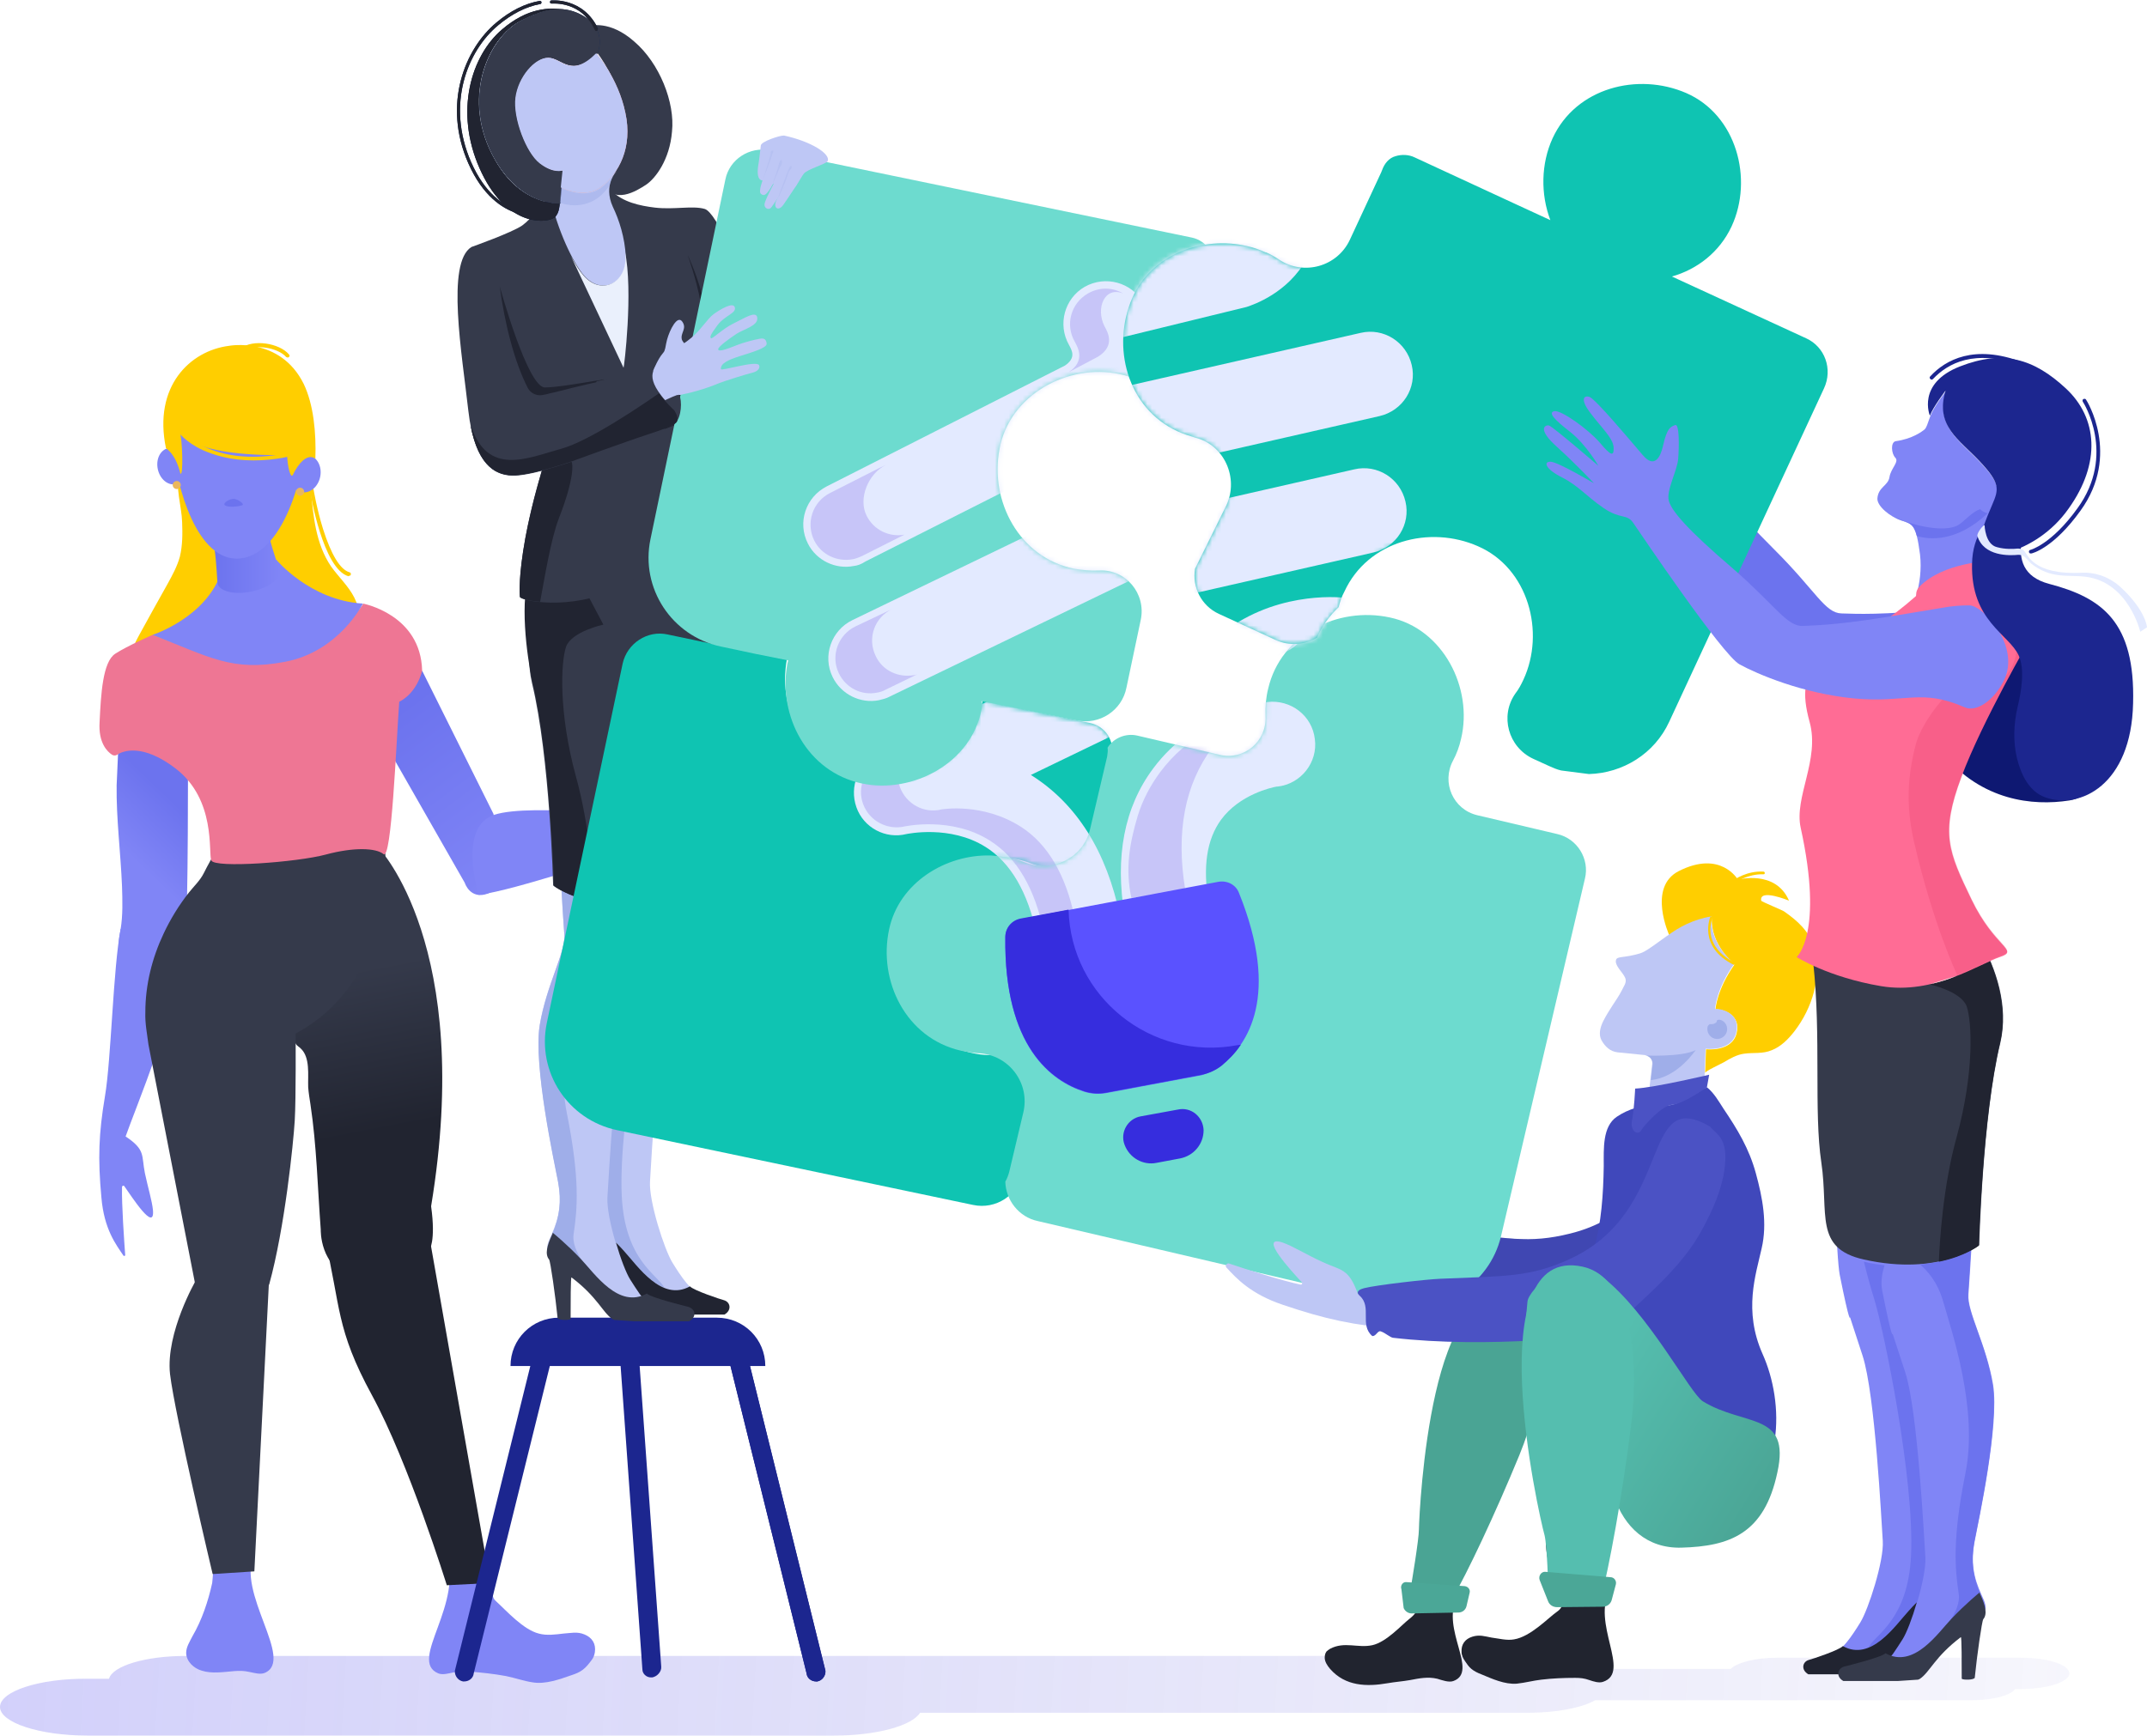 <svg width="465" height="376" viewBox="0 0 465 376" fill="none" xmlns="http://www.w3.org/2000/svg">
<path opacity="0.3" d="M437.698 359.134H384.844C380.181 359.134 376.197 360.2 374.837 361.557H345.689C342.872 359.909 337.334 358.746 331.019 358.746H40.224C31.576 358.746 24.387 360.879 23.61 363.69H18.946C8.55 363.593 0 366.404 0 369.796C0 373.189 8.55 376 18.946 376H180.715C189.847 376 197.523 373.867 199.272 371.056H331.019C337.14 371.056 342.58 369.99 345.495 368.342H427.108C431.675 368.342 435.464 367.276 436.435 365.919H437.698C443.431 365.919 448.192 364.368 448.192 362.526C448.094 360.588 443.431 359.134 437.698 359.134Z" fill="url(#paint0_linear_9_4329)"/>
<path d="M46.539 338.196C46.733 338.196 55.089 336.548 55.089 336.548C51.008 344.981 63.93 359.618 57.323 362.429C56.352 362.816 55.089 362.429 54.117 362.235C52.854 361.944 51.883 361.944 50.62 362.041C48.385 362.235 45.859 362.623 43.721 361.944C41.972 361.459 40.321 359.908 40.321 358.067C40.321 356.807 41.098 355.643 41.681 354.48C43.721 350.991 45.081 346.92 45.956 342.945C46.053 342.461 46.247 338.293 46.539 338.196Z" fill="#8085F6"/>
<path d="M105.708 338.293L96.478 335.967C100.85 347.502 88.22 359.715 94.924 362.526C95.895 362.914 97.158 362.526 98.13 362.332C99.393 362.042 100.364 362.042 101.628 362.139C104.251 362.332 106.971 362.623 109.595 363.108C111.538 363.496 113.384 364.174 115.327 364.465C118.144 364.95 121.254 363.786 123.78 362.914C124.654 362.623 125.431 362.332 126.209 361.751C126.986 361.169 127.569 360.394 128.152 359.618C128.54 359.134 128.735 358.552 128.832 357.97C129.123 356.129 128.249 354.772 126.597 354.093C124.946 353.415 123.682 353.802 122.031 353.899C120.379 354.093 118.436 354.384 116.687 353.899C113.287 353.027 109.692 348.956 107.457 346.92C106.971 346.532 106.68 345.951 106.68 345.272C106.68 345.175 106.68 345.078 106.68 344.885L106.388 342.849L105.708 338.293Z" fill="#8085F6"/>
<path d="M38.863 102.263C37.892 105.559 39.349 109.63 39.446 113.119C39.544 115.64 39.544 118.16 38.961 120.583C38.378 122.716 37.309 124.654 36.24 126.593C34.2 130.18 32.257 133.766 30.216 137.449C29.245 139.194 28.176 141.23 28.759 143.168C29.342 145.107 31.188 146.27 33.034 147.24C35.852 148.79 38.572 150.341 41.584 151.408C47.316 153.346 53.729 153.249 59.655 151.989C64.999 150.826 70.343 148.694 73.938 144.622C77.63 140.551 79.184 134.348 76.755 129.501C75.492 126.981 73.355 125.042 71.703 122.716C68.4 117.869 67.817 111.762 67.331 106.043C66.942 100.906 66.845 97.126 63.639 92.861C61.987 90.728 60.141 88.692 58.198 86.754L47.899 89.662L44.401 93.83C42.847 95.963 41.292 98.095 39.835 100.131C39.349 100.809 39.058 101.488 38.863 102.263Z" fill="#FFCE00"/>
<path d="M25.358 157.127C26.038 157.321 25.261 169.147 25.261 170.116C25.164 177.386 26.136 184.753 26.427 192.023C26.524 195.124 26.621 198.226 26.136 201.231C25.941 202.491 25.553 203.848 25.844 205.205C26.427 207.822 29.148 209.373 31.576 210.537C34.88 212.087 35.269 211.797 38.086 214.026C38.086 214.026 39.349 212.475 40.126 204.818C40.806 197.16 40.709 162.458 40.709 162.458C40.709 162.458 25.358 157.224 25.358 157.127Z" fill="url(#paint1_linear_9_4329)"/>
<path d="M26.136 201.23C24.484 209.857 24.095 229.438 22.735 237.483C21.375 245.625 21.18 250.957 21.958 259.39C22.541 266.369 25.164 269.665 26.718 271.991C26.816 272.185 27.204 272.088 27.107 271.797C26.913 269.083 26.33 260.941 26.427 257.16C26.427 256.87 26.816 256.773 26.913 256.966C28.565 259.293 33.52 267.047 33.131 262.201C32.937 260.165 32.062 257.354 31.382 254.155C30.605 250.278 31.576 249.115 27.204 246.207C29.05 240.876 38.961 216.933 38.961 208.5C39.058 200.261 26.136 201.23 26.136 201.23Z" fill="#8085F6"/>
<path d="M106.874 176.319L91.426 145.301L81.225 157.223L100.656 191.247C100.656 191.247 101.822 195.027 105.708 193.573C109.983 191.925 106.874 176.319 106.874 176.319Z" fill="url(#paint2_linear_9_4329)"/>
<path d="M103.668 193.864C112.412 192.701 131.552 185.625 139.714 184.365C147.875 183.105 153.024 181.651 160.894 178.258C166.724 175.738 169.153 172.733 170.902 170.504C171.193 170.116 170.804 169.631 170.319 169.825C167.112 171.182 160.02 174.09 156.911 174.866C156.814 174.866 156.716 174.769 156.814 174.672C157.979 173.121 164.975 164.688 160.117 166.723C158.271 167.499 155.842 169.34 153.024 170.891C149.624 172.83 148.166 172.345 146.806 177.386C141.171 177.289 115.133 173.896 107.068 176.513C99.004 179.131 103.668 193.864 103.668 193.864Z" fill="#8085F6"/>
<path d="M90.94 256.288L106.194 342.946L96.77 343.43C96.77 343.43 88.511 316.871 80.544 302.234C72.674 287.791 73.84 283.041 70.343 268.405C70.343 268.405 71.023 260.359 79.475 256.482C87.928 252.605 90.94 256.288 90.94 256.288Z" fill="#212430"/>
<path d="M92.981 270.829C92.981 270.829 94.438 268.987 93.369 261.329C102.696 204.915 82.002 183.687 82.002 183.687C81.127 185.625 80.253 187.564 79.378 189.406C76.366 196.094 73.452 202.685 70.44 209.374C69.079 212.475 67.719 215.48 66.359 218.582C65.485 220.424 62.764 224.495 64.124 226.24C64.416 226.627 64.805 226.821 65.096 227.112C67.234 229.051 66.65 232.928 66.748 235.545C66.845 236.805 67.039 237.969 67.234 239.229C68.594 248.243 68.788 257.355 69.468 266.37C69.468 266.37 69.177 274.512 76.463 276.838C83.75 279.165 92.981 270.829 92.981 270.829Z" fill="url(#paint3_linear_9_4329)"/>
<path d="M56.352 181.941C60.238 181.844 64.319 182.523 68.011 182.717C72.577 183.007 77.144 183.298 81.71 183.492C81.807 183.492 83.362 183.589 83.362 183.589C83.362 183.589 86.374 211.893 64.027 223.913C64.027 223.913 64.124 238.065 63.833 242.814C63.542 247.564 61.696 265.981 58.295 278.292C58.295 278.292 49.065 287.5 42.458 279.164L32.159 226.336C31.868 224.01 31.382 221.683 31.479 219.26C31.479 213.347 32.937 207.531 35.463 202.2C36.92 199.098 38.766 196.093 40.904 193.379C41.972 192.022 43.333 190.762 44.11 189.211C44.984 187.466 45.956 185.721 46.928 184.074C47.219 183.589 51.397 182.813 51.785 182.523C52.174 182.232 52.66 182.135 53.146 182.135C54.214 182.038 55.283 181.941 56.352 181.941Z" fill="#353A4B"/>
<path d="M42.458 277.323C42.458 277.323 51.98 262.977 58.295 276.838L55.089 340.426L46.053 341.007C46.053 341.007 37.892 306.596 36.823 297.679C35.852 288.664 42.458 277.323 42.458 277.323Z" fill="#353A4B"/>
<path d="M25.358 163.524C25.067 163.718 24.581 163.718 24.29 163.524C23.221 162.845 21.278 160.907 21.569 156.448C21.861 150.341 22.249 143.362 24.97 141.617C27.496 139.969 33.034 137.546 33.034 137.546C33.034 137.546 50.717 144.816 61.793 142.586C72.772 140.357 78.698 130.761 78.698 130.761C78.698 130.761 87.151 142.586 86.471 151.989C85.791 161.391 84.819 186.4 83.07 185.043C81.419 183.686 76.658 183.492 70.537 185.14C64.416 186.788 46.442 188.145 45.761 186.4C45.081 184.655 46.83 173.314 38.086 166.529C30.896 161.004 26.621 162.651 25.358 163.524Z" fill="#EE7694"/>
<path d="M78.601 130.761C78.601 130.761 91.135 133.087 91.426 145.301C91.426 145.301 90.454 150.05 86.374 152.086C86.374 151.989 87.442 144.525 78.601 130.761Z" fill="#EE7694"/>
<path d="M33.034 137.546C33.034 137.546 44.79 133.766 47.996 123.782L59.849 121.262C59.849 121.262 67.136 130.083 78.601 130.761C78.601 130.761 73.452 141.133 61.793 143.362C50.134 145.592 45.373 142.296 33.034 137.546Z" fill="#8085F6"/>
<path d="M75.589 124.751C75.784 124.751 75.978 124.654 75.978 124.46C76.075 124.266 75.881 123.976 75.686 123.976C73.646 123.394 71.703 120.098 69.954 114.573C68.594 110.211 67.914 106.043 67.914 106.043C67.914 105.849 67.622 105.655 67.428 105.752C67.234 105.752 67.039 106.043 67.137 106.237C67.234 106.916 69.954 123.297 75.492 124.848C75.492 124.751 75.589 124.751 75.589 124.751Z" fill="#FFCE00"/>
<path d="M60.53 123.588C60.918 125.333 58.198 127.368 54.506 128.144C50.814 128.919 47.51 128.144 47.122 126.399C47.025 125.914 46.928 122.134 46.442 118.741C45.859 114.282 57.809 114.476 58.489 116.9C58.975 119.032 60.432 123.103 60.53 123.588Z" fill="url(#paint4_linear_9_4329)"/>
<path d="M37.698 98.385C38.183 104.395 42.458 122.134 52.174 120.971C61.987 119.807 66.554 100.712 66.165 92.957C65.776 85.106 59.558 78.32 49.94 78.708C40.321 78.999 36.823 88.983 37.698 98.385Z" fill="#8085F6"/>
<path d="M38.038 104.885C39.718 104.533 40.713 102.506 40.26 100.359C39.807 98.211 38.077 96.755 36.397 97.107C34.716 97.459 33.721 99.485 34.174 101.633C34.627 103.781 36.357 105.237 38.038 104.885Z" fill="#8085F6"/>
<path d="M69.355 103.265C69.789 101.058 68.69 98.986 66.9 98.635C65.109 98.284 63.306 99.789 62.872 101.995C62.438 104.202 63.537 106.274 65.328 106.625C67.118 106.976 68.921 105.471 69.355 103.265Z" fill="#8085F6"/>
<path d="M62.181 98.581C62.279 101.198 62.959 103.815 63.444 102.846C64.513 100.616 66.456 98.096 68.302 99.356C68.497 93.734 67.914 87.627 65.776 83.168C60.627 72.797 49.551 74.929 49.551 74.929C41.195 75.995 33.131 83.653 35.949 97.127C35.949 97.127 37.989 98.193 39.058 102.555C39.738 103.524 39.544 94.897 38.863 93.152C38.863 93.152 40.029 98.968 62.181 98.581Z" fill="#FFCE00"/>
<path d="M62.278 77.448C62.376 77.448 62.473 77.448 62.57 77.352C62.764 77.158 62.764 76.964 62.57 76.77C60.529 74.347 54.797 73.377 52.077 75.51C51.882 75.607 51.882 75.898 51.98 76.091C52.077 76.285 52.368 76.285 52.562 76.188C54.894 74.347 60.238 75.316 61.987 77.352C62.084 77.352 62.181 77.448 62.278 77.448Z" fill="#FFCE00"/>
<path d="M54.895 99.743C57.129 99.743 59.558 99.549 62.279 98.967C62.473 98.967 62.667 98.677 62.57 98.483C62.57 98.289 62.279 98.095 62.084 98.192C45.47 101.488 39.252 93.054 39.155 92.957C39.058 92.764 38.766 92.764 38.572 92.861C38.378 92.957 38.378 93.248 38.475 93.442C38.572 93.539 40.127 95.769 43.916 97.513C46.345 98.579 49.94 99.743 54.895 99.743Z" fill="#FFCE00"/>
<path d="M48.676 109.436C48.191 108.951 49.842 107.982 50.717 108.079C51.591 108.176 53.048 109.242 52.465 109.436C51.883 109.727 49.356 110.018 48.676 109.436Z" fill="#6C73EE"/>
<path d="M64.999 107.4C65.482 107.4 65.873 107.009 65.873 106.528C65.873 106.046 65.482 105.655 64.999 105.655C64.516 105.655 64.124 106.046 64.124 106.528C64.124 107.009 64.516 107.4 64.999 107.4Z" fill="#EAB75C"/>
<path d="M38.28 105.947C38.763 105.947 39.155 105.556 39.155 105.075C39.155 104.593 38.763 104.202 38.28 104.202C37.797 104.202 37.406 104.593 37.406 105.075C37.406 105.556 37.797 105.947 38.28 105.947Z" fill="#EAB75C"/>
<path d="M307.312 337.324C307.895 345.66 308.283 348.374 305.272 350.701C303.62 351.961 300.316 355.741 297.207 356.42C294.098 357.098 291.184 355.547 288.074 357.195C287.783 357.389 287.492 357.583 287.297 357.777C287.006 358.165 286.909 358.649 286.909 359.134C286.909 360.006 287.492 360.879 288.074 361.557C291.378 365.338 296.041 365.435 300.511 364.659C302.162 364.368 303.717 364.271 305.369 363.981C307.409 363.593 309.255 363.205 311.295 363.69C312.267 363.981 313.821 364.562 314.793 364.174C320.331 362.139 311.975 352.833 315.57 346.145L309.935 337.324H307.312Z" fill="#21242F"/>
<path d="M314.502 346.436C317.805 340.717 323.732 328.212 329.075 315.223C334.419 302.138 336.265 287.307 328.104 282.945C309.935 273.155 307.409 326.855 307.312 331.314C307.312 333.447 305.757 342.849 305.466 344.4C309.352 345.951 309.546 344.4 314.502 346.436Z" fill="#4AA494"/>
<path d="M339.083 281.782C329.075 279.843 311.781 277.517 302.454 275.481C293.127 273.446 286.617 272.864 277.776 268.405C271.266 265.11 268.643 261.426 266.894 258.712C266.603 258.227 267.088 257.646 267.574 257.937C271.072 259.681 278.553 263.268 282.245 264.625C282.537 264.722 282.731 264.431 282.537 264.237C280.788 261.62 274.472 252.605 279.622 255.126C281.759 256.192 284.383 258.421 287.492 260.457C291.281 262.88 292.932 262.492 294.196 268.405C300.705 268.696 331.116 266.66 340.249 270.344C349.382 274.027 339.083 281.782 339.083 281.782Z" fill="#9FAEE9"/>
<path d="M375.42 244.463C361.915 232.831 364.635 261.232 340.054 267.242C331.116 269.472 326.161 268.309 311.976 266.37C309.255 265.982 298.082 265.207 295.361 265.401C294.681 265.401 293.71 265.594 293.807 266.273C293.807 266.467 294.001 266.661 294.098 266.758C296.43 269.666 292.932 272.961 295.167 275.772C296.042 276.063 296.527 274.706 297.207 275.094C297.985 275.578 299.053 276.742 299.539 276.936C318.582 282.751 344.524 284.884 346.467 283.527C354.628 277.905 363.567 273.446 369.688 265.594C372.602 261.911 375.517 257.743 376.877 253.187C377.363 251.539 377.655 249.794 377.46 248.147C377.169 246.596 376.197 245.917 375.42 244.463Z" fill="#4047B2"/>
<path d="M303.523 344.303L304.008 348.375C304.3 349.053 304.98 349.538 305.757 349.538L315.862 349.344C316.736 349.344 317.416 348.762 317.611 347.987L318.291 345.079C318.485 344.4 317.999 343.722 317.222 343.625L304.591 342.753C303.814 342.656 303.231 343.528 303.523 344.303Z" fill="#4BA797"/>
<path d="M369.299 232.443L369.493 227.306C369.493 227.306 375.031 227.984 376.1 223.913C377.169 219.842 373.185 218.582 371.534 218.679C371.534 218.679 371.825 214.317 375.712 208.889C375.712 208.889 370.368 204.817 370.756 198.614C370.756 198.614 367.842 198.808 361.526 202.588C361.526 202.588 356.766 192.216 363.567 188.727C372.7 184.074 376.392 190.568 376.392 190.568C376.392 190.568 384.553 188.339 387.468 195.124C387.468 195.124 380.958 192.41 381.444 195.124C381.444 195.318 386.01 197.16 386.399 197.451C389.314 199.486 391.84 201.716 392.909 205.302C394.657 211.506 392.52 218.388 388.634 223.428C387.273 225.173 385.719 226.724 383.776 227.5C381.735 228.372 379.792 227.984 377.752 228.275C376.197 228.469 374.643 229.341 373.38 230.117C372.7 230.505 369.299 232.055 369.299 232.443Z" fill="#FFCE00"/>
<path d="M354.045 206.853C355.891 206.368 355.697 206.659 361.138 202.685C361.138 202.685 361.138 202.685 361.041 202.782C363.761 200.746 366.773 199.195 370.659 198.517C370.271 204.72 375.614 208.791 375.614 208.791C371.728 214.123 371.436 218.582 371.436 218.582C373.185 218.485 377.072 219.745 376.003 223.816C374.934 227.887 369.396 227.209 369.396 227.209L368.91 240.197L356.863 239.034L357.834 230.504C357.931 229.535 357.251 228.663 356.183 228.566L350.353 227.984C348.701 227.79 347.633 226.724 346.855 225.367C346.175 224.107 346.564 222.556 347.244 221.199C347.827 220.036 348.507 218.969 349.187 217.903C349.867 216.837 350.645 215.771 351.228 214.607C351.616 213.735 352.393 212.863 352.005 211.893C351.519 210.73 350.256 209.761 349.964 208.501C349.867 207.047 350.839 207.628 354.045 206.853Z" fill="#BEC7F5"/>
<path d="M357.543 233.994L357.931 230.601C358.029 229.632 357.349 228.759 356.28 228.662C356.28 228.662 364.15 229.05 367.259 227.499C367.259 227.402 363.47 233.412 357.543 233.994Z" fill="#9FAEE9"/>
<path d="M369.785 222.75C369.688 223.913 370.562 224.979 371.728 225.076C372.894 225.173 373.963 224.301 374.06 223.138C374.157 222.071 373.477 221.102 372.408 220.908C372.214 220.908 372.117 220.908 371.922 221.005C371.825 221.102 371.825 221.199 371.825 221.296C371.728 221.587 371.436 221.684 371.242 221.781C370.951 221.878 370.659 221.878 370.465 221.878C370.368 221.878 370.368 221.878 370.271 221.878L370.173 221.974C369.882 222.168 369.785 222.459 369.785 222.75Z" fill="#9FAEE9"/>
<path d="M373.574 327.921C386.69 321.136 386.496 303.882 381.735 293.316C377.558 283.914 380.278 276.16 381.541 270.441C382.804 265.012 381.735 259.487 380.278 254.156C378.821 248.825 376.294 244.657 373.283 240.198C372.214 238.55 371.242 236.805 369.688 235.545C368.425 236.127 367.064 236.708 365.899 237.484C364.733 238.162 363.567 239.034 362.207 239.325C361.041 239.616 359.875 239.422 358.709 239.422C355.697 239.325 352.588 240.295 350.159 241.942C347.05 244.075 347.341 248.825 347.341 252.605C347.244 258.712 346.855 264.818 345.204 270.731C344.524 273.155 343.552 275.578 342.969 278.001C342.386 280.134 342.095 282.363 341.803 284.593C341.317 288.276 340.832 291.959 341.22 295.643C341.415 297.388 341.9 299.132 341.706 300.974C341.512 302.525 340.929 304.076 340.929 305.627C340.832 309.795 344.912 312.703 348.507 314.739C356.766 319.391 364.927 323.753 373.574 327.921Z" fill="#4048BB"/>
<path d="M369.688 235.545L370.173 232.831C370.173 232.831 358.32 235.642 354.142 235.836C354.142 235.836 353.948 240.295 353.462 242.718C352.976 245.141 354.822 246.014 355.405 244.948C355.988 243.881 359.972 239.422 362.206 239.326C364.441 239.229 369.688 235.545 369.688 235.545Z" fill="#4B52C4"/>
<path d="M375.614 209.082L375.809 208.598C368.23 204.817 370.853 198.904 370.951 198.71L370.465 198.517C370.465 198.517 367.55 205.108 375.614 209.082Z" fill="#FFCE00"/>
<path d="M375.711 191.151C375.809 191.151 375.809 191.151 375.906 191.151C375.906 191.151 378.529 189.309 381.93 189.406C382.124 189.406 382.221 189.309 382.221 189.115C382.221 189.018 382.124 188.824 381.93 188.824C378.335 188.63 375.614 190.569 375.517 190.666C375.42 190.763 375.323 190.957 375.42 191.054C375.517 191.151 375.614 191.151 375.711 191.151Z" fill="#FFCE00"/>
<path d="M428.76 131.247C426.914 131.441 424.679 131.635 421.764 131.925C406.899 133.282 402.43 132.992 398.835 132.895C395.24 132.798 393.297 128.048 384.358 119.13C375.42 110.213 372.214 105.851 371.825 103.524C371.436 101.198 374.254 97.224 374.643 94.606C375.031 92.086 375.614 87.046 374.545 87.337C373.574 87.627 372.699 87.821 371.631 91.698C371.048 93.831 369.493 96.642 366.967 93.249C364.441 89.76 357.834 80.358 356.571 79.873C355.308 79.388 354.531 80.26 356.571 83.459C358.611 86.658 361.04 89.178 360.943 91.214C360.846 93.249 360.263 92.959 358.029 89.857C355.794 86.755 350.256 82.102 348.798 82.296C347.341 82.49 348.604 84.138 351.908 87.143C355.211 90.148 357.348 94.8 357.348 94.8C357.348 94.8 348.118 85.495 347.438 85.301C346.758 85.107 344.718 85.786 348.798 90.051C352.879 94.316 356.183 98.484 356.183 98.484C356.183 98.484 348.896 93.249 347.244 93.056C345.689 92.862 345.884 94.51 349.381 96.642C352.879 98.775 354.239 101.004 357.737 103.912C361.332 106.82 362.692 105.463 363.955 107.692C365.218 109.922 381.055 137.741 384.553 140.068C388.05 142.394 397.572 147.338 408.745 149.276C419.918 151.215 423.416 148.21 432.452 153.057C434.784 154.317 438.767 152.184 441.293 147.919C445.568 140.746 438.087 131.344 435.172 131.053C433.423 130.956 431.383 130.956 428.76 131.247Z" fill="#6C73EE"/>
<path d="M453.827 161.295C454.215 161.392 456.256 172.152 448.192 173.412C440.127 174.672 429.246 173.412 420.89 163.428C406.025 145.786 440.905 135.996 440.905 135.996L453.827 161.295Z" fill="#0E1872"/>
<path d="M433.715 98.968C433.812 98.968 433.909 98.968 434.007 98.871C434.201 98.677 434.201 98.484 434.104 98.29C428.371 90.826 430.606 80.454 430.606 80.357C430.703 80.163 430.509 79.873 430.315 79.873C430.12 79.775 429.829 79.969 429.829 80.163C429.732 80.648 427.497 91.02 433.521 98.774C433.424 98.871 433.521 98.968 433.715 98.968Z" fill="#1C268F"/>
<path d="M433.715 98.968C433.812 98.968 433.909 98.968 434.007 98.871C434.201 98.677 434.201 98.484 434.104 98.29C428.371 90.826 430.606 80.454 430.606 80.357C430.703 80.163 430.509 79.873 430.315 79.873C430.12 79.775 429.829 79.969 429.829 80.163C429.732 80.648 427.497 91.02 433.521 98.774C433.424 98.871 433.521 98.968 433.715 98.968Z" fill="#1C268F"/>
<path d="M418.461 331.8C419.336 327.244 423.805 306.306 422.445 297.389C420.987 288.471 416.809 281.298 417.101 277.421C417.392 273.543 418.558 253.769 418.558 253.769C416.809 252.412 404.276 238.938 399.029 246.402C396.698 249.698 397.766 272.671 398.446 276.16C400.681 287.308 400.681 285.369 400.681 285.369C400.681 285.369 400.681 285.369 403.402 293.705C406.122 302.041 407.482 329.57 407.774 333.835C408.065 338.1 404.665 348.666 402.916 351.477C401.07 354.482 398.835 357.777 396.795 358.359C395.337 358.747 393.783 360.395 394.657 361.655C395.046 361.461 395.435 361.364 395.823 361.364C397.961 361.267 400.001 360.298 402.139 359.91C404.179 359.619 406.219 359.425 408.259 359.716C408.357 359.716 408.357 359.716 408.454 359.716C409.911 357.584 411.757 354.579 415.352 351.865C421.084 347.6 421.57 347.6 419.821 343.625C418.072 339.748 417.587 336.355 418.461 331.8Z" fill="#8085F6"/>
<path d="M421.473 84.719C421.473 84.719 418.753 88.208 418.072 90.147C417.392 91.989 417.295 92.57 416.809 93.055C416.324 93.443 414.186 95.091 410.591 95.575C409.425 95.769 409.62 98.289 410.494 99.162C411.369 100.034 409.523 101.488 409.231 103.33C408.94 105.268 406.802 105.462 406.608 107.982C406.511 109.63 409.328 111.957 411.757 112.732C414.186 113.605 414.963 113.411 415.838 120.099C416.615 126.787 413.798 132.409 413.798 132.409L415.546 132.506C415.546 132.506 418.655 128.726 425.165 126.497C431.675 124.267 430.995 125.624 430.995 125.624C430.995 125.624 428.08 122.91 428.566 119.324C429.051 115.737 430.12 112.926 431.578 109.533C433.035 106.141 433.326 104.881 428.857 100.131C424.388 95.381 419.141 92.376 421.473 84.719Z" fill="#8085F6"/>
<path d="M427.691 333.835C428.565 329.279 433.035 308.729 431.674 300.006C430.217 291.282 426.039 284.206 426.331 280.425C426.622 276.645 427.788 257.162 427.788 257.162C425.262 255.32 405.442 268.115 407.774 279.165C410.008 290.118 410.008 288.18 410.008 288.18C410.008 288.18 410.008 288.18 412.729 296.322C415.449 304.464 416.809 331.509 417.101 335.774C417.392 340.039 413.992 350.313 412.243 353.027C410.397 355.935 408.162 359.231 406.122 359.813C404.664 360.2 403.11 361.751 403.984 363.011C404.373 362.818 404.762 362.721 405.15 362.721C407.288 362.624 409.328 361.654 411.466 361.364C413.506 361.073 415.546 360.879 417.587 361.17C417.684 361.17 417.684 361.17 417.781 361.17C419.238 359.037 421.084 356.129 424.679 353.512C430.411 349.247 430.897 349.247 429.148 345.467C427.4 341.686 426.817 338.391 427.691 333.835Z" fill="#8085F6"/>
<path d="M430.509 111.182C429.829 111.085 429.246 110.697 428.857 110.31C427.303 110.794 425.554 112.733 424.485 113.508C421.279 115.932 412.243 113.314 409.328 111.473C410.106 111.957 410.98 112.442 411.757 112.733C413.506 113.314 414.478 113.411 415.158 116.125C417.781 116.901 423.708 117.579 430.509 111.182Z" fill="#6C73EE"/>
<path d="M447.414 84.138C440.516 77.74 433.909 75.704 424.485 79.388C415.06 83.071 417.975 90.05 417.975 90.05C418.655 88.209 421.376 84.622 421.376 84.622C419.044 92.28 424.291 95.188 428.76 99.938C433.229 104.687 432.938 105.947 431.48 109.34C430.023 112.733 428.857 115.544 428.468 119.13C427.983 121.747 440.71 120.584 447.997 110.212C455.09 100.325 454.312 90.535 447.414 84.138Z" fill="#1C268F"/>
<path d="M430.8 121.553C430.8 121.553 420.89 121.844 415.741 127.078C410.494 132.312 435.27 145.301 436.824 142.587C438.282 139.776 430.8 121.553 430.8 121.553Z" fill="#FF6C95"/>
<path d="M421.764 193.574C421.764 193.574 437.018 209.859 433.229 225.95C429.343 242.04 428.663 269.763 428.663 269.763C428.663 269.763 420.113 276.548 403.693 272.865C392.811 270.442 396.115 262.978 394.463 251.831C392.811 240.683 394.463 224.69 392.714 208.599C390.674 189.6 421.764 193.574 421.764 193.574Z" fill="#353A4B"/>
<path d="M439.836 119.906C439.642 119.906 439.447 119.809 439.447 119.615C439.35 119.421 439.544 119.13 439.739 119.13C439.739 119.13 444.305 117.967 449.94 110.116C458.393 98.484 451.203 87.143 451.106 87.046C451.009 86.852 451.009 86.561 451.203 86.464C451.398 86.367 451.689 86.367 451.786 86.561C451.883 86.658 459.365 98.484 450.62 110.6C444.791 118.742 440.127 119.906 439.933 119.906C439.933 119.906 439.933 119.906 439.836 119.906Z" fill="#1C268F"/>
<path d="M445.374 103.039C445.277 103.039 445.277 103.039 445.18 103.039C444.985 102.942 444.888 102.651 444.985 102.458C444.985 102.361 449.066 94.121 446.346 87.142C444.985 83.556 441.973 80.939 437.601 79.194C427.691 75.51 421.862 78.709 418.655 82.102C418.461 82.296 418.267 82.296 418.072 82.102C417.878 81.908 417.878 81.714 418.072 81.52C421.376 77.934 427.594 74.541 437.893 78.418C442.556 80.163 445.665 82.974 447.22 86.852C450.135 94.121 446.054 102.458 445.86 102.845C445.665 102.942 445.471 103.039 445.374 103.039Z" fill="#1C268F"/>
<path d="M413.895 337.033C413.215 350.991 406.122 354.093 404.665 356.904C408.357 355.45 411.369 351.185 413.506 348.859C414.089 348.18 414.672 347.599 415.255 347.017C416.324 343.431 417.101 339.65 417.004 337.421C416.712 333.156 415.352 305.53 412.632 297.291C409.911 288.955 409.911 288.955 409.911 288.955C409.911 288.955 409.911 290.99 407.677 279.746C407.288 277.904 407.579 275.966 408.162 274.124C406.705 273.93 405.248 273.736 403.693 273.349C404.47 276.547 405.345 279.649 406.025 281.782C408.065 288.567 414.672 320.458 413.895 337.033Z" fill="#6C73EE"/>
<path d="M426.234 280.425C426.331 278.971 426.622 275.094 426.817 270.926C424.776 271.992 421.084 273.543 415.838 273.931C417.392 275.288 419.627 277.614 420.89 282.073C422.542 287.986 428.566 305.143 425.651 319.295C422.833 333.35 423.416 339.845 424.193 345.079C424.582 347.211 423.513 349.344 422.25 351.283C422.347 351.089 422.542 350.992 422.639 350.798C425.651 347.599 428.76 345.079 428.76 345.079C427.302 341.492 426.817 338.294 427.594 334.029C428.468 329.473 432.938 308.923 431.577 300.199C430.217 291.282 425.942 284.302 426.234 280.425Z" fill="#6C73EE"/>
<path d="M429.829 347.502C429.731 347.017 429.44 346.339 429.051 345.563C429.343 346.242 429.634 346.824 429.829 347.502Z" fill="#6C73EE"/>
<path d="M417.878 213.252C417.878 213.252 424.679 214.705 425.942 218.001C427.108 221.394 427.594 232.347 423.805 246.208C420.793 257.065 420.113 268.794 419.918 273.349C425.651 272.186 428.565 269.86 428.565 269.86C428.565 269.86 429.343 242.04 433.132 226.047C434.589 219.843 433.229 213.542 430.994 208.211C430.606 207.242 422.542 204.431 422.542 204.431L417.878 213.252Z" fill="#212431"/>
<path d="M408.357 360.297C408.454 360.2 408.551 360.103 408.648 360.006C409.037 359.522 409.522 358.843 410.008 358.261C410.688 357.292 411.368 356.226 412.049 355.16C412.923 353.803 414.186 350.507 415.158 347.114C414.575 347.696 413.992 348.277 413.409 348.956C410.397 352.252 405.247 360.006 399.126 356.614C398.349 357.486 392.52 359.425 391.742 359.618C390.382 360.006 389.994 361.751 391.645 362.72H401.847C404.373 361.945 407.774 360.879 408.357 360.297Z" fill="#212431"/>
<path d="M439.836 138.128C439.836 138.128 429.343 156.158 424.776 168.371C420.21 180.585 421.959 184.462 427.011 194.931C432.063 205.399 437.504 205.884 433.132 207.338C428.76 208.792 418.85 215.577 407.385 213.638C395.92 211.7 389.119 207.338 389.119 207.338C389.119 207.338 395.046 202.297 389.994 179.324C388.536 172.733 394.171 164.591 391.937 156.448C390.091 149.76 391.062 146.949 393.297 144.138C396.115 140.648 405.345 138.322 417.101 127.175C424.291 120.487 439.836 138.128 439.836 138.128Z" fill="#FF6C95"/>
<path d="M423.805 211.41L417.878 213.252C420.016 212.767 421.959 212.186 423.805 211.41Z" fill="#FDF8F2"/>
<path opacity="0.22" d="M424.873 168.275C428.662 157.903 436.824 143.363 439.253 139.195C438.67 138.614 437.893 138.614 436.824 139.098C436.921 141.909 436.144 144.817 433.909 146.95C430.314 150.342 425.942 151.312 423.999 149.47C422.736 148.21 416.323 156.158 414.963 161.102C413.02 168.469 412.826 174.963 414.575 182.524C418.655 200.166 423.805 211.119 423.902 211.216C426.719 210.15 429.245 208.889 431.091 208.017C431.48 207.823 431.869 207.629 432.16 207.532C432.549 207.436 432.84 207.242 433.132 207.145C437.504 205.691 432.063 205.206 427.011 194.737C422.056 184.366 420.307 180.488 424.873 168.275Z" fill="#DF3262"/>
<path d="M399.224 364.174H411.077C412.437 364.077 413.895 363.98 415.449 363.883C415.546 363.786 415.741 363.786 415.838 363.689C417.975 362.235 419.044 358.94 424.679 354.675C424.874 354.481 424.874 360.491 424.874 363.689C425.165 363.98 427.4 363.98 427.691 363.495C428.177 358.649 429.246 351.185 429.537 350.797C430.509 349.634 429.926 347.696 428.954 345.563C428.857 345.369 428.76 345.175 428.76 344.981C428.76 344.981 425.651 347.502 422.639 350.7C419.627 353.899 414.478 361.557 408.357 358.164C407.579 359.037 400.098 360.878 399.321 361.072C397.961 361.557 397.572 363.205 399.224 364.174Z" fill="#353A4B"/>
<path d="M178.772 361.945L161.283 291.281C161.089 290.118 160.117 289.343 158.951 289.537C157.785 289.73 157.008 290.7 157.202 291.863L174.691 362.526C174.788 363.593 175.76 364.271 176.731 364.271C176.828 364.271 176.926 364.271 177.023 364.271C178.091 364.077 178.869 363.011 178.772 361.945Z" fill="#1C268F"/>
<path d="M178.772 361.945L161.283 291.281C161.089 290.118 160.117 289.343 158.951 289.537C157.785 289.73 157.008 290.7 157.202 291.863L174.691 362.526C174.788 363.593 175.76 364.271 176.731 364.271C176.828 364.271 176.926 364.271 177.023 364.271C178.091 364.077 178.869 363.011 178.772 361.945Z" fill="#1C268F"/>
<path d="M143.211 361.072L138.159 290.699C138.159 289.633 137.188 288.858 136.022 288.954C134.856 289.148 133.981 290.118 134.079 291.281L139.131 361.654C139.131 362.623 140.005 363.398 140.977 363.398C141.074 363.398 141.171 363.398 141.268 363.398C142.337 363.204 143.309 362.138 143.211 361.072Z" fill="#1C268F"/>
<path d="M98.519 361.945L116.007 291.281C116.201 290.118 117.173 289.343 118.339 289.537C119.505 289.73 120.282 290.7 120.088 291.863L102.599 362.526C102.502 363.593 101.53 364.271 100.559 364.271C100.462 364.271 100.365 364.271 100.267 364.271C99.199 364.077 98.421 363.011 98.519 361.945Z" fill="#1C268F"/>
<path d="M130.095 253.865C129.221 249.309 124.751 228.372 126.111 219.454C127.569 210.536 131.747 203.363 131.455 199.486C131.164 195.609 129.998 175.835 129.998 175.835C131.747 174.477 144.28 161.004 149.527 168.468C151.858 171.763 150.79 194.736 150.11 198.226C147.875 209.373 147.875 207.434 147.875 207.434C147.875 207.434 147.875 207.434 145.154 215.771C142.434 224.107 141.074 251.635 140.782 255.901C140.491 260.166 143.891 270.731 145.64 273.542C147.486 276.547 149.721 279.843 151.761 280.424C153.219 280.812 154.773 282.46 153.899 283.72C153.51 283.526 153.121 283.429 152.733 283.429C150.595 283.332 148.555 282.363 146.418 281.975C144.377 281.684 142.337 281.491 140.297 281.781C140.199 281.781 140.199 281.781 140.102 281.781C138.645 279.649 136.799 276.644 133.204 273.93C127.472 269.665 126.986 269.665 128.735 265.691C130.386 261.813 130.969 258.421 130.095 253.865Z" fill="#BEC7F5"/>
<path d="M120.865 255.9C119.991 251.345 115.521 230.795 116.881 222.071C118.339 213.347 122.517 206.271 122.225 202.491C121.934 198.71 120.768 179.227 120.768 179.227C123.294 177.385 143.114 190.18 140.782 201.231C138.548 212.184 138.548 210.245 138.548 210.245C138.548 210.245 138.548 210.245 135.827 218.388C133.107 226.53 131.747 253.574 131.455 257.839C131.164 262.104 134.564 272.379 136.313 275.093C138.159 278.001 140.394 281.297 142.434 281.878C143.892 282.266 145.446 283.817 144.572 285.077C144.183 284.883 143.794 284.786 143.406 284.786C141.268 284.689 139.228 283.72 137.09 283.429C135.05 283.138 133.01 282.944 130.969 283.235C130.872 283.235 130.872 283.235 130.775 283.235C129.318 281.103 127.472 278.195 123.877 275.578C118.145 271.313 117.659 271.313 119.408 267.532C121.156 263.752 121.739 260.456 120.865 255.9Z" fill="#BEC7F5"/>
<path d="M126.695 115.64C126.695 115.64 111.441 131.924 115.23 148.015C119.116 164.106 119.796 191.828 119.796 191.828C119.796 191.828 128.346 198.614 144.766 194.93C155.648 192.507 152.344 185.043 153.996 173.896C155.648 162.749 153.996 146.755 155.745 130.664C157.882 111.665 126.695 115.64 126.695 115.64Z" fill="#353A4B"/>
<path d="M134.661 259.099C135.342 273.058 142.434 276.16 143.892 278.971C140.2 277.517 137.188 273.252 135.05 270.925C134.467 270.247 133.884 269.665 133.301 269.084C132.233 265.497 131.455 261.717 131.552 259.487C131.844 255.222 133.204 227.597 135.925 219.357C138.645 211.021 138.645 211.021 138.645 211.021C138.645 211.021 138.645 213.057 140.88 201.813C141.268 199.971 140.977 198.032 140.394 196.19C141.851 195.997 143.309 195.803 144.863 195.415C144.086 198.614 143.211 201.716 142.531 203.848C140.491 210.633 133.884 242.524 134.661 259.099Z" fill="#9FAEE9"/>
<path d="M122.225 202.492C122.128 201.038 121.837 197.16 121.642 192.992C123.683 194.058 127.375 195.609 132.621 195.997C131.067 197.354 128.832 199.681 127.569 204.139C125.917 210.052 119.893 227.209 122.808 241.361C125.626 255.416 125.043 261.911 124.266 267.145C123.877 269.278 124.946 271.41 126.209 273.349C126.112 273.155 125.917 273.058 125.82 272.864C122.808 269.666 119.699 267.145 119.699 267.145C121.156 263.559 121.642 260.36 120.865 256.095C119.991 251.539 115.521 230.99 116.881 222.266C118.339 213.348 122.517 206.369 122.225 202.492Z" fill="#9FAEE9"/>
<path d="M118.727 269.569C118.825 269.084 119.117 268.405 119.506 267.63C119.117 268.308 118.922 268.89 118.727 269.569Z" fill="#9FAEE9"/>
<path d="M130.678 135.318C130.678 135.318 123.877 136.772 122.614 140.067C121.448 143.46 120.962 154.413 124.751 168.275C127.763 179.131 128.443 190.86 128.638 195.416C122.905 194.252 119.991 191.926 119.991 191.926C119.991 191.926 119.213 164.107 115.424 148.113C113.967 141.909 112.509 129.405 114.841 124.074C115.23 123.104 126.014 126.497 126.014 126.497L130.678 135.318Z" fill="#212431"/>
<path d="M140.199 282.363C140.102 282.266 140.005 282.17 139.908 282.073C139.519 281.588 139.034 280.909 138.548 280.328C137.868 279.359 137.187 278.292 136.507 277.226C135.633 275.869 134.37 272.573 133.398 269.181C133.981 269.762 134.564 270.344 135.147 271.022C138.159 274.318 143.308 282.073 149.429 278.68C150.207 279.552 156.036 281.491 156.814 281.685C158.174 282.073 158.562 283.817 156.911 284.787H146.709C144.183 284.011 140.782 282.945 140.199 282.363Z" fill="#212431"/>
<path d="M135.342 4.654C135.245 4.556 135.148 4.459 135.05 4.361C135.148 4.459 135.245 4.556 135.342 4.654Z" fill="#051431"/>
<path d="M120.38 35.769C120.185 35.672 120.088 35.575 119.894 35.477C120.088 35.575 120.283 35.672 120.38 35.769Z" fill="#EBA4A0"/>
<path d="M119.895 35.477C119.7 35.38 119.506 35.283 119.311 35.089C119.506 35.186 119.7 35.38 119.895 35.477Z" fill="#EBA4A0"/>
<path d="M118.728 34.508C118.922 34.702 119.117 34.895 119.311 34.992C119.117 34.895 118.922 34.702 118.728 34.508Z" fill="#EBA4A0"/>
<path d="M121.74 36.156C121.74 36.156 121.643 36.156 121.545 36.156C121.643 36.058 121.643 36.156 121.74 36.156Z" fill="#EBA4A0"/>
<path d="M133.107 39.548C131.747 40.711 130.193 41.583 128.735 42.068C125.043 43.425 121.449 40.517 120.38 39.548L119.117 42.553C120.768 49.92 124.072 56.899 126.501 59.71C130.387 64.169 135.925 61.164 135.536 55.639C135.342 51.471 133.69 47.69 132.719 44.782C131.747 41.777 133.107 39.548 133.107 39.548Z" fill="#EBA4A0"/>
<path d="M121.546 36.06C121.351 36.06 121.157 35.962 120.962 35.865C121.157 36.06 121.351 36.06 121.546 36.06Z" fill="#EBA4A0"/>
<path d="M120.866 35.962C120.769 35.962 120.574 35.865 120.476 35.768C120.574 35.865 120.769 35.865 120.866 35.962Z" fill="#EBA4A0"/>
<path opacity="0.5" d="M120.282 39.548L119.019 42.553C119.019 42.553 126.014 48.466 133.107 39.548C131.747 40.711 130.192 41.583 128.735 42.068C124.946 43.425 121.448 40.517 120.282 39.548Z" fill="#EBA4A0"/>
<path d="M157.979 82.102C157.979 82.102 155.259 79.194 151.956 78.515C148.652 77.933 140.199 81.229 140.199 81.229C140.199 81.229 140.588 82.586 142.045 84.719C143.017 86.076 145.932 88.984 145.932 88.984C145.932 88.984 150.11 86.076 151.956 84.234C153.802 82.296 157.979 82.102 157.979 82.102Z" fill="#EBA4A0"/>
<path d="M146.029 88.886C146.029 88.886 143.794 86.754 142.629 85.3C138.742 88.014 127.666 95.575 121.545 97.222C114.161 99.258 105.611 103.329 101.919 92.085C103.668 101.391 107.846 103.135 111.635 102.941C115.813 102.748 123.877 99.937 123.877 99.937C123.877 99.937 135.147 96.059 140.783 94.121C146.418 92.279 147.195 91.213 147.195 90.34C147.292 89.662 146.029 88.886 146.029 88.886Z" fill="#0A1D45"/>
<path d="M119.796 85.01C121.156 84.719 122.517 84.331 124.071 83.943C126.403 83.362 129.318 82.683 131.941 82.198C128.443 82.392 123.1 82.198 119.116 79.969C112.607 76.286 106.971 60.001 106.971 60.001C106.971 63.394 109.4 76.673 109.4 76.673C110.955 81.423 113.87 84.234 117.756 85.688C118.242 85.397 119.019 85.203 119.796 85.01Z" fill="#0A1D45"/>
<path d="M148.944 55.251C148.944 57.577 149.332 59.904 150.11 62.133C151.178 65.138 152.442 69.694 152.344 72.602C152.247 74.928 151.47 76.964 150.79 78.515C151.276 78.515 151.664 78.515 152.053 78.612C155.356 79.193 158.077 82.198 158.077 82.198C162.255 73.959 148.944 55.251 148.944 55.251Z" fill="#0A1D45"/>
<path d="M135.342 54.379C135.439 54.767 135.439 55.251 135.439 55.639C135.73 61.164 130.289 64.169 126.403 59.71C125.529 58.741 124.654 57.287 123.682 55.542L135.05 79.678C135.147 79.775 137.188 63.2 135.342 54.379Z" fill="#EAF0FC"/>
<path d="M110.275 76.964C108.234 71.245 106.777 60.001 106.777 60.001C106.388 66.011 107.36 72.118 108.332 76.48C109.012 76.48 109.595 76.673 110.275 76.964Z" fill="#051431"/>
<path opacity="0.5" d="M151.081 82.683C147.001 84.428 144.766 87.627 144.766 87.627L146.029 88.887C146.029 88.887 150.207 85.979 152.053 84.137C153.899 82.199 158.077 82.102 158.077 82.102C158.077 82.102 155.842 80.648 151.081 82.683Z" fill="#EBA4A0"/>
<path d="M108.623 75.51C109.886 76.189 110.566 76.383 113.87 79.581C116.104 81.811 119.796 85.01 119.796 85.01C119.796 85.01 113.967 86.657 111.149 86.561C108.331 86.367 104.251 84.913 103.571 82.102C103.182 80.551 106.68 83.459 105.611 82.296C105.222 81.811 103.182 79.194 103.376 78.515C103.765 77.449 105.222 79.291 106.68 80.648C107.846 81.714 109.012 82.489 109.109 81.908C109.109 81.714 105.125 78.127 104.154 77.158C103.279 76.189 104.542 75.704 105.417 76.383C105.514 76.48 109.886 79.291 110.08 79.194C110.177 79.194 109.497 78.224 108.72 77.546C107.651 76.576 106.485 76.092 106.388 75.607C105.903 74.056 108.137 75.316 108.623 75.51Z" fill="#EBA4A0"/>
<path opacity="0.5" d="M105.514 82.489C106.971 83.459 108.72 84.816 108.72 84.719C108.72 84.622 106.971 82.683 105.417 81.132C104.445 80.163 103.765 79 103.376 78.321C103.376 78.418 103.279 78.418 103.279 78.515C103.085 79.194 105.125 81.811 105.514 82.296C105.708 82.586 105.708 82.586 105.514 82.489Z" fill="#EBA4A0"/>
<path opacity="0.5" d="M106.971 75.607C106.68 75.413 106.388 75.219 106.291 75.122C106.291 75.219 106.291 75.413 106.291 75.607C106.388 76.091 107.554 76.576 108.623 77.545C109.4 78.321 110.08 79.193 109.983 79.193C110.469 79.387 111.635 80.356 111.635 80.356C111.635 80.356 110.566 78.515 109.692 77.545C108.817 76.673 108.137 76.382 106.971 75.607Z" fill="#EBA4A0"/>
<path d="M117.659 100.906C117.659 100.906 115.23 108.564 113.772 116.609C112.315 124.655 112.509 128.532 112.607 129.308C112.704 130.083 123.294 132.506 134.079 127.369C143.406 122.91 142.726 110.793 142.726 110.793C142.726 110.793 145.057 122.91 151.567 124.267C162.06 126.4 163.42 122.038 163.42 122.038C163.42 122.038 160.02 109.727 156.231 103.233C152.441 96.738 152.441 96.738 152.441 96.738L127.277 97.708L117.659 100.906Z" fill="#353A4B"/>
<path d="M135.342 4.654C135.245 4.556 135.148 4.459 135.05 4.361C135.148 4.459 135.245 4.556 135.342 4.654Z" fill="#051431"/>
<path d="M137.382 9.014C132.038 4.265 127.763 5.622 127.763 5.622C127.763 5.622 127.763 8.53 127.957 12.601C128.443 12.31 128.832 11.922 129.415 11.535C129.415 11.535 133.884 17.157 135.05 24.814C136.119 31.406 133.69 36.349 130.484 39.354C132.718 44.685 137.965 41.293 139.908 40.033C141.948 38.676 145.057 34.605 145.543 28.498C146.223 22.197 142.823 13.667 137.382 9.014Z" fill="#353A4B"/>
<path d="M102.114 53.507C102.114 53.507 110.859 50.405 113.093 48.854C115.328 47.206 116.202 45.365 118.923 42.747C119.506 42.263 122.42 45.074 123.781 45.462C133.788 48.176 129.61 38.482 132.428 41.294C134.857 43.814 138.646 44.589 141.852 44.977C146.03 45.462 150.013 44.492 152.637 45.268C155.163 46.043 160.992 58.547 163.033 72.603C165.073 86.658 164.296 92.474 159.826 94.8C155.357 97.126 152.151 98.193 138.743 99.938C125.335 101.682 123.878 100.034 123.878 100.034C123.878 100.034 115.814 102.845 111.636 103.039C107.458 103.233 102.794 101.004 101.434 88.984C100.074 76.771 96.576 56.9 102.114 53.507Z" fill="#353A4B"/>
<path d="M120.38 35.769C120.185 35.672 120.088 35.575 119.894 35.477C120.088 35.575 120.283 35.672 120.38 35.769Z" fill="#BEC7F5"/>
<path d="M119.895 35.477C119.7 35.38 119.506 35.283 119.311 35.089C119.506 35.186 119.7 35.38 119.895 35.477Z" fill="#BEC7F5"/>
<path d="M118.728 34.508C118.922 34.702 119.117 34.895 119.311 34.992C119.117 34.895 118.922 34.702 118.728 34.508Z" fill="#BEC7F5"/>
<path d="M121.74 36.156C121.74 36.156 121.643 36.156 121.545 36.156C121.643 36.058 121.643 36.156 121.74 36.156Z" fill="#BEC7F5"/>
<path d="M133.593 37.028C132.233 38.191 130.096 40.033 128.638 40.615C124.946 41.972 121.546 40.518 120.38 39.549L119.117 42.553C120.768 49.92 124.072 56.899 126.501 59.711C130.387 64.169 135.925 61.164 135.536 55.639C135.342 51.471 134.079 47.594 132.719 44.783C130.581 40.033 133.496 37.125 133.593 37.028Z" fill="#BEC7F5"/>
<path d="M121.546 36.06C121.351 36.06 121.157 35.962 120.962 35.865C121.157 36.06 121.351 36.06 121.546 36.06Z" fill="#BEC7F5"/>
<path d="M120.866 35.962C120.769 35.962 120.574 35.865 120.476 35.768C120.574 35.865 120.769 35.865 120.866 35.962Z" fill="#BEC7F5"/>
<path d="M157.979 82.102C157.979 82.102 155.259 79.194 151.956 78.515C148.652 77.933 140.199 81.229 140.199 81.229C140.199 81.229 140.588 82.586 142.045 84.719C143.017 86.076 145.932 88.984 145.932 88.984C145.932 88.984 150.11 86.076 151.956 84.234C153.802 82.296 157.979 82.102 157.979 82.102Z" fill="#BEC7F5"/>
<path d="M150.79 78.515C151.276 78.515 151.664 78.515 152.053 78.612C156.134 70.082 148.944 55.251 148.944 55.251C152.053 64.363 152.539 69.597 152.442 72.602C152.247 74.928 151.567 76.964 150.79 78.515Z" fill="#212431"/>
<path d="M135.342 54.379C135.439 54.767 135.439 55.251 135.439 55.639C135.73 61.164 130.289 64.169 126.403 59.71C125.529 58.741 124.654 57.287 123.682 55.542L135.05 79.678C135.147 79.775 137.188 63.2 135.342 54.379Z" fill="#EAF0FC"/>
<path d="M123.78 100.034L123.197 100.228C122.128 100.616 119.796 101.294 117.367 101.973C116.687 104.299 114.938 110.309 113.772 116.61C112.315 124.655 112.509 128.532 112.607 129.308C112.607 129.598 114.355 130.18 116.979 130.374C117.95 125.237 119.31 116.707 121.059 112.248C124.46 103.524 124.071 100.422 123.78 100.034Z" fill="#212431"/>
<path d="M118.047 83.943C114.258 84.04 108.234 62.036 108.234 62.036C109.303 70.178 111.441 78.515 114.355 84.137C114.938 85.106 115.813 85.494 116.493 85.591C116.979 85.688 117.465 85.591 117.95 85.494C118.533 85.397 119.019 85.203 119.602 85.106C120.962 84.815 122.322 84.427 123.877 84.04C126.209 83.458 129.124 82.78 131.747 82.295C131.941 81.713 122.614 83.846 118.047 83.943Z" fill="#212431"/>
<path d="M151.081 82.683C147.001 84.428 144.766 87.627 144.766 87.627L146.029 88.887C146.029 88.887 150.207 85.979 152.053 84.137C153.899 82.199 158.077 82.102 158.077 82.102C158.077 82.102 155.842 80.648 151.081 82.683Z" fill="#9FAEE9"/>
<path d="M155.259 285.465H121.059C115.23 285.465 110.566 290.118 110.566 295.934H165.752C165.752 290.118 161.089 285.465 155.259 285.465Z" fill="#1C268F"/>
<path d="M146.806 85.591C146.806 85.591 147.875 88.984 147.486 89.468C147.098 90.05 145.057 88.014 145.057 88.014L144.766 90.728L143.892 92.958C143.892 92.958 145.543 92.473 147.875 91.213C150.207 89.953 147.486 85.494 147.486 85.494L146.806 85.591Z" fill="#212431"/>
<path d="M121.934 36.931C121.934 36.931 119.991 37.706 116.979 35.38C113.967 33.053 111.149 25.493 111.732 21.131C112.315 16.769 115.813 12.504 118.825 12.504C121.739 12.504 123.683 16.962 129.415 11.534C129.415 11.534 131.65 6.591 126.403 3.489C122.42 1.163 118.728 1.55 113.092 4.361C105.708 8.045 99.684 21.615 107.36 34.798C113.189 44.782 121.351 44.104 121.351 44.104L121.934 36.931Z" fill="#0D2353"/>
<path d="M118.727 12.504C115.813 12.504 112.218 16.672 111.635 21.131C111.052 25.589 113.967 33.15 116.881 35.38C119.893 37.706 121.836 36.93 121.836 36.93L121.448 40.614C122.808 41.292 127.083 42.843 130.192 40.517C133.981 37.609 137.09 31.987 135.439 24.426C133.884 16.866 129.123 11.534 129.123 11.534C123.585 17.059 121.642 12.6 118.727 12.504Z" fill="#EBA4A0"/>
<path d="M112.122 46.14C112.025 46.14 111.928 46.237 111.831 46.14C108.819 45.171 104.544 42.457 101.435 35.381C95.8 22.586 100.658 10.566 107.556 4.847C110.568 2.327 113.677 0.776 116.883 0.194C117.077 0.194 117.272 0.291 117.272 0.485C117.272 0.679 117.175 0.873 116.98 0.873C113.871 1.454 110.859 3.005 107.944 5.429C101.241 10.954 96.577 22.586 102.018 35.09C105.03 41.972 109.11 44.589 112.025 45.462C112.219 45.559 112.317 45.752 112.219 45.946C112.219 46.043 112.122 46.14 112.122 46.14Z" fill="#0D2353"/>
<path d="M121.254 44.105C121.254 44.105 112.995 44.783 107.263 34.799C99.587 21.616 105.611 7.949 112.995 4.362C116.687 2.521 119.505 1.745 122.128 2.036C119.116 1.648 114.355 1.551 108.72 6.398C102.016 12.117 98.421 24.136 103.862 36.447C109.303 48.757 117.659 48.466 119.796 47.303C120.962 46.722 121.254 44.88 121.254 43.329V44.105Z" fill="#051431"/>
<path d="M129.318 6.688C129.123 6.785 128.929 6.688 128.832 6.495C125.917 0.194 119.796 0.775 119.505 0.775C119.31 0.775 119.116 0.679 119.116 0.485C119.116 0.291 119.213 0.097 119.408 0.097C119.505 0.097 126.306 -0.582 129.512 6.204C129.512 6.301 129.415 6.591 129.318 6.688Z" fill="#0D2353"/>
<path d="M121.934 36.931C121.934 36.931 119.991 37.706 116.979 35.38C113.967 33.053 111.149 25.493 111.732 21.131C112.315 16.769 115.813 12.504 118.825 12.504C121.739 12.504 123.683 16.962 129.415 11.534C129.415 11.534 131.65 6.591 126.403 3.489C122.42 1.163 118.728 1.55 113.092 4.361C105.708 8.045 99.684 21.615 107.36 34.798C113.189 44.782 121.351 44.104 121.351 44.104L121.934 36.931Z" fill="#353A4B"/>
<path d="M118.727 12.504C115.813 12.504 112.218 16.672 111.635 21.131C111.052 25.589 113.967 33.15 116.881 35.38C119.893 37.706 121.836 36.93 121.836 36.93L121.448 40.614C122.808 41.292 127.083 42.843 130.192 40.517C133.981 37.609 137.09 31.987 135.439 24.426C133.884 16.866 129.123 11.534 129.123 11.534C123.585 17.059 121.642 12.6 118.727 12.504Z" fill="#BEC7F5"/>
<path d="M112.122 46.14C112.025 46.14 111.928 46.237 111.831 46.14C108.819 45.171 104.544 42.457 101.435 35.381C95.8 22.586 100.658 10.566 107.556 4.847C110.568 2.327 113.677 0.776 116.883 0.194C117.077 0.194 117.272 0.291 117.272 0.485C117.272 0.679 117.175 0.873 116.98 0.873C113.871 1.454 110.859 3.005 107.944 5.429C101.241 10.954 96.577 22.586 102.018 35.09C105.03 41.972 109.11 44.589 112.025 45.462C112.219 45.559 112.317 45.752 112.219 45.946C112.219 46.043 112.122 46.14 112.122 46.14Z" fill="#212431"/>
<path d="M121.254 44.105C121.254 44.105 112.995 44.783 107.263 34.799C99.587 21.616 105.611 7.949 112.995 4.362C116.687 2.521 119.505 1.745 122.128 2.036C119.116 1.648 114.355 1.551 108.72 6.398C102.016 12.117 98.421 24.136 103.862 36.447C109.303 48.757 117.659 48.466 119.796 47.303C120.962 46.722 121.254 44.88 121.254 43.329V44.105Z" fill="#212431"/>
<path d="M129.318 6.688C129.123 6.785 128.929 6.688 128.832 6.495C125.917 0.194 119.796 0.775 119.505 0.775C119.31 0.775 119.116 0.679 119.116 0.485C119.116 0.291 119.213 0.097 119.408 0.097C119.505 0.097 126.306 -0.582 129.512 6.204C129.512 6.301 129.415 6.591 129.318 6.688Z" fill="#212431"/>
<path opacity="0.5" d="M132.038 40.13C132.232 39.258 132.524 38.579 132.815 38.095C132.038 39.064 131.164 39.936 130.289 40.615C127.18 43.038 122.905 41.39 121.545 40.712L121.254 43.911C121.254 43.911 127.763 46.625 132.038 40.13Z" fill="#9FAEE9"/>
<path d="M149.235 286.24H137.382C136.022 286.143 134.564 286.047 133.01 285.95C132.913 285.853 132.718 285.853 132.621 285.756C130.484 284.302 129.415 281.006 123.78 276.741C123.585 276.547 123.585 282.557 123.585 285.756C123.294 286.047 121.059 286.047 120.768 285.562C120.282 280.715 119.213 273.252 118.922 272.864C117.95 271.701 118.533 269.762 119.505 267.629C119.602 267.436 119.699 267.242 119.699 267.048C119.699 267.048 122.808 269.568 125.82 272.767C128.832 275.966 133.981 283.623 140.102 280.231C140.88 281.103 148.361 282.945 149.138 283.139C150.595 283.623 150.984 285.271 149.235 286.24Z" fill="#353A4B"/>
<path d="M220.452 186.206C221.424 186.4 222.493 186.691 223.367 187.079C229.488 189.405 236.192 185.916 237.455 179.518L240.758 163.718C241.439 160.519 239.398 157.321 236.095 156.642L212.777 151.795C212.777 152.086 212.68 152.474 212.582 152.765C210.348 164.397 197.62 171.085 186.544 168.759C174.691 166.238 168.375 154.122 170.416 142.878L144.572 137.449C140.199 136.48 135.827 139.388 134.856 143.75L118.436 221.587C116.201 232.249 123.002 242.621 133.69 244.85L210.736 261.038C215.692 262.104 220.549 258.906 221.521 253.962L224.242 241.167C225.602 234.769 220.744 228.663 214.234 228.566C212.874 228.566 211.611 228.372 210.348 228.081C198.495 225.561 192.179 213.444 194.317 202.103C196.649 190.568 209.376 183.88 220.452 186.206Z" fill="#0FC4B2"/>
<mask id="mask0_9_4329" style="mask-type:alpha" maskUnits="userSpaceOnUse" x="118" y="137" width="123" height="125">
<path d="M220.452 186.207C221.424 186.401 222.493 186.692 223.367 187.08C229.488 189.406 236.192 185.917 237.455 179.519L240.758 163.719C241.439 160.52 239.398 157.322 236.095 156.643L212.777 151.796C212.777 152.087 212.68 152.475 212.582 152.766C210.348 164.398 197.62 171.086 186.544 168.76C174.691 166.239 168.375 154.123 170.416 142.879L144.572 137.45C140.199 136.481 135.827 139.389 134.856 143.751L118.436 221.588C116.201 232.25 123.002 242.622 133.69 244.851L210.736 261.039C215.692 262.105 220.549 258.907 221.521 253.963L224.242 241.168C225.602 234.77 220.744 228.664 214.234 228.567C212.874 228.567 211.611 228.373 210.348 228.082C198.495 225.562 192.179 213.445 194.317 202.104C196.649 190.569 209.376 183.881 220.452 186.207Z" fill="#C8CAFA"/>
</mask>
<g mask="url(#mask0_9_4329)">
<path d="M235.318 209.567C230.363 210.536 225.602 207.337 224.534 202.394C222.59 193.282 218.898 186.885 213.458 183.492C205.782 178.646 196.455 180.681 196.358 180.681C191.791 181.844 187.03 179.324 185.476 174.865C183.921 170.406 185.865 165.463 190.14 163.427L270.587 124.557C275.153 122.328 280.691 124.267 282.926 128.822C285.16 133.378 283.217 138.903 278.651 141.133L223.271 167.886C233.181 174.09 239.69 184.461 242.605 198.614C243.674 203.557 240.468 208.501 235.415 209.47L235.318 209.567Z" fill="#E3EAFF"/>
<path d="M232.792 199.001C230.849 189.502 226.865 182.814 221.133 179.13C212.777 173.799 204.033 175.35 203.936 175.35C200.147 176.319 196.261 174.187 194.9 170.503C193.54 166.82 195.289 162.749 198.787 161.004L190.82 164.687C187.322 166.432 185.573 170.503 186.933 174.187C188.294 177.87 192.18 179.906 195.969 179.033C196.066 179.033 206.074 176.804 214.429 182.135C220.259 185.819 224.145 192.507 226.088 202.006C226.963 206.077 230.946 208.695 235.027 207.919C235.124 207.919 235.124 207.919 235.221 207.919C238.427 207.241 236.095 207.047 236.581 204.042C234.638 202.976 233.278 201.231 232.792 199.001Z" fill="#C7C5F8"/>
</g>
<path d="M242.41 81.035C243.868 81.326 245.325 81.81 246.685 82.392C251.932 84.718 257.955 81.713 259.121 76.188L262.813 58.547C263.494 55.348 261.356 52.149 258.15 51.471L166.724 32.569C162.352 31.697 157.979 34.508 157.105 38.87L140.88 116.803C138.645 127.465 145.543 137.837 156.133 140.067L163.906 141.715L170.707 143.072L170.513 143.847C168.473 155.091 174.788 167.208 186.641 169.728C197.717 172.054 210.445 165.269 212.583 153.637C212.68 153.346 212.583 152.28 212.583 151.892L233.18 156.06C238.135 157.127 242.993 153.928 243.965 148.984L247.074 134.251C248.24 128.629 243.868 123.297 238.038 123.588C236.192 123.685 234.346 123.491 232.597 123.2C220.744 120.777 214.331 108.564 216.469 97.32C218.606 85.494 231.334 78.709 242.41 81.035Z" fill="#6DDBCF"/>
<mask id="mask1_9_4329" style="mask-type:alpha" maskUnits="userSpaceOnUse" x="140" y="32" width="123" height="139">
<path d="M242.41 81.035C243.867 81.326 245.324 81.81 246.685 82.392C251.931 84.718 257.955 81.713 259.121 76.188L262.813 58.547C263.493 55.348 261.355 52.149 258.149 51.471L166.723 32.569C162.351 31.697 157.979 34.508 157.104 38.869L140.879 116.803C138.644 127.465 145.543 137.837 156.133 140.067L163.906 141.715L170.707 143.072L170.512 143.847C168.472 155.091 174.787 167.208 186.641 169.728C197.717 172.054 210.444 165.269 212.582 153.637C212.679 153.346 212.582 152.28 212.582 151.892L233.179 156.06C238.135 157.127 242.993 153.928 243.964 148.984L247.073 134.251C248.239 128.629 243.867 123.297 238.037 123.588C236.191 123.685 234.345 123.491 232.597 123.2C220.743 120.777 214.331 108.564 216.468 97.32C218.606 85.494 231.333 78.709 242.41 81.035Z" fill="#9196F7"/>
</mask>
<g mask="url(#mask1_9_4329)">
<path d="M190.334 151.7C186.35 152.475 182.172 150.44 180.326 146.659C178.092 142.104 180.035 136.578 184.601 134.349L265.048 95.479C269.615 93.25 275.153 95.188 277.388 99.744C279.622 104.3 277.679 109.825 273.113 112.055L192.665 150.924C191.985 151.312 191.111 151.506 190.334 151.7Z" fill="#E3EAFF"/>
<path d="M184.893 122.62C181.006 123.395 176.829 121.457 174.983 117.773C172.651 113.218 174.497 107.692 179.063 105.366L230.654 79.194C233.083 77.546 232.209 75.996 231.529 74.736C229.003 70.277 230.557 64.654 234.929 62.134C239.399 59.614 245.034 61.165 247.56 65.527C251.543 72.409 251.155 78.322 250.086 82.102C247.851 90.245 241.05 94.413 239.787 95.188C239.69 95.285 239.593 95.285 239.399 95.382L187.419 121.651C186.544 122.232 185.767 122.523 184.893 122.62Z" fill="#E3EAFF"/>
<path d="M190.431 101.391L179.743 106.82C175.954 108.758 174.497 113.314 176.343 117.094C177.897 120.196 181.298 121.747 184.601 121.166C185.282 121.069 185.962 120.778 186.642 120.487L195.872 115.834C192.666 116.416 189.265 114.865 187.71 111.763C185.767 107.983 188.099 102.555 191.888 100.713L190.431 101.391Z" fill="#C7C5F8"/>
<path d="M237.844 77.255C241.633 74.832 239.885 71.924 239.204 70.664C237.261 66.786 239.204 61.94 243.285 63.588C240.953 62.231 238.136 62.134 235.61 63.588C231.918 65.72 230.655 70.373 232.792 74.056C233.472 75.317 235.124 78.224 231.432 80.648L237.844 77.255Z" fill="#C7C5F8"/>
<path d="M185.282 135.705C181.492 137.547 179.841 142.103 181.687 145.883C183.241 149.082 186.642 150.73 189.945 150.051C190.625 149.954 191.208 149.76 191.888 149.373L198.689 146.077C198.398 146.174 198.204 146.271 197.912 146.271C194.609 146.852 191.111 145.301 189.654 142.103C187.808 138.322 189.362 133.767 193.249 131.925" fill="#C7C5F8"/>
</g>
<path d="M337.237 180.681L319.943 176.61C314.696 175.35 312.17 169.534 314.696 164.785C315.473 163.331 316.056 161.78 316.445 160.035C319.068 149.081 312.559 136.189 300.997 133.766C289.726 131.343 277.387 137.45 274.667 149.178C274.181 151.117 273.987 153.153 274.084 155.188C274.375 160.616 269.42 164.785 264.174 163.524L246.297 159.356C243.77 158.775 241.147 159.938 239.884 161.973C239.981 162.652 239.884 163.234 239.787 163.912L236.095 179.615C234.638 185.916 227.836 189.211 221.813 186.788C220.841 186.4 219.869 186.11 218.898 185.916C218.801 185.916 218.801 185.916 218.801 185.916C217.441 185.625 216.08 185.431 214.623 185.334C204.81 185.043 194.705 191.247 192.568 201.328C190.139 212.572 196.26 224.882 208.016 227.597C209.279 227.887 210.639 228.081 211.902 228.178C218.509 228.469 223.173 234.673 221.618 241.07L218.606 253.768C218.412 254.544 218.121 255.319 217.732 255.998C217.829 259.972 220.647 263.655 224.727 264.528L301.385 282.46C311.976 284.98 322.566 278.389 325.092 267.823L343.261 190.375C344.329 186.11 341.609 181.651 337.237 180.681Z" fill="#6DDBCF"/>
<mask id="mask2_9_4329" style="mask-type:alpha" maskUnits="userSpaceOnUse" x="192" y="133" width="152" height="150">
<path d="M337.237 180.68L319.942 176.609C314.696 175.349 312.17 169.533 314.696 164.784C315.473 163.33 316.056 161.779 316.445 160.034C319.068 149.081 312.558 136.189 300.996 133.765C289.726 131.342 277.387 137.449 274.667 149.177C274.181 151.116 273.986 153.152 274.084 155.187C274.375 160.615 269.42 164.784 264.173 163.523L246.296 159.355C243.77 158.774 241.147 159.937 239.884 161.972C239.981 162.651 239.884 163.233 239.787 163.911L236.095 179.614C234.637 185.915 227.836 189.21 221.812 186.787C220.841 186.399 219.869 186.109 218.898 185.915C218.8 185.915 218.8 185.915 218.8 185.915C217.44 185.624 216.08 185.43 214.623 185.333C204.81 185.042 194.705 191.246 192.568 201.327C190.139 212.571 196.26 224.881 208.016 227.596C209.279 227.886 210.639 228.08 211.902 228.177C218.509 228.468 223.173 234.672 221.618 241.069L218.606 253.767C218.412 254.543 218.12 255.318 217.732 255.997C217.829 259.971 220.646 263.654 224.727 264.527L301.385 282.459C311.975 284.979 322.566 278.388 325.092 267.822L343.26 190.374C344.329 186.109 341.609 181.65 337.237 180.68Z" fill="#9196F7"/>
</mask>
<g mask="url(#mask2_9_4329)">
<path d="M235.318 209.567C230.363 210.536 225.603 207.337 224.534 202.394C222.591 193.282 218.899 186.885 213.458 183.492C205.782 178.646 196.455 180.681 196.358 180.681C191.792 181.844 187.031 179.324 185.476 174.865C183.922 170.406 185.865 165.463 190.14 163.427L270.587 124.557C275.153 122.328 280.691 124.267 282.926 128.822C285.161 133.378 283.218 138.903 278.651 141.133L223.271 167.886C233.181 174.09 239.691 184.461 242.605 198.614C243.674 203.557 240.468 208.501 235.416 209.47L235.318 209.567Z" fill="#E3EAFF"/>
<path d="M254.458 205.98C254.361 205.98 254.361 205.98 254.264 205.98C249.212 206.852 244.451 203.46 243.577 198.419C241.439 185.624 243.48 174.865 249.795 166.432C258.831 154.315 272.919 152.28 274.473 152.086C279.525 151.504 284.189 154.994 284.772 160.131C285.452 165.172 281.76 169.824 276.708 170.406C276.708 170.406 276.708 170.406 276.513 170.406C275.348 170.6 268.449 172.151 264.466 177.579C261.357 181.844 260.482 187.757 261.745 195.414C262.717 200.358 259.414 205.011 254.458 205.98Z" fill="#E3EAFF"/>
<path d="M232.792 199.002C230.849 189.502 226.866 182.814 221.133 179.131C212.778 173.799 206.074 176.804 214.429 182.135C220.259 185.819 224.145 192.507 226.088 202.007C226.963 206.078 230.946 208.695 235.027 207.919C235.124 207.919 235.124 207.919 235.221 207.919C238.427 207.241 236.096 207.047 236.581 204.042C234.638 202.976 233.278 201.231 232.792 199.002Z" fill="#C7C5F8"/>
<path d="M256.693 192.701C254.653 180.294 256.596 169.922 262.62 161.877C264.952 158.775 267.575 156.351 270.295 154.51C265.243 155.964 257.082 159.453 251.252 167.305C249.115 170.213 247.463 173.315 246.394 176.804C244.645 182.717 243.674 188.145 245.034 194.543" fill="#C7C5F8"/>
<path d="M264.563 230.795C270.295 226.239 277.291 215.673 268.352 193.476C267.672 191.634 265.729 190.665 263.786 191.052L221.036 199.098C219.093 199.485 217.733 201.133 217.733 203.072C217.441 226.917 227.837 234.284 234.833 236.514C236.387 236.998 237.942 237.095 239.593 236.804L260.288 232.927C261.843 232.442 263.3 231.764 264.563 230.795Z" fill="#5A52FF"/>
<path d="M267.964 226.433C249.309 229.923 231.918 215.964 231.432 197.062L221.036 199.001C219.093 199.389 217.733 201.037 217.733 202.975C217.441 226.821 227.837 234.188 234.833 236.417C236.387 236.902 237.942 236.999 239.593 236.708L260.288 232.83C261.843 232.54 263.3 231.861 264.563 230.892C265.923 229.729 267.478 228.275 268.741 226.336L267.964 226.433Z" fill="#362DDE"/>
<path d="M260.677 244.85C260.677 247.855 258.539 250.375 255.625 250.957L250.475 251.926C247.56 252.508 244.646 250.86 243.577 248.049C242.508 245.335 244.257 242.33 247.075 241.845L255.042 240.391C257.956 239.713 260.58 241.942 260.677 244.85Z" fill="#362DDE"/>
</g>
<path d="M342.095 288.277C331.893 287.792 312.267 288.568 302.746 287.889C293.224 287.114 287.2 285.853 277.776 282.655C270.878 280.328 267.768 276.936 265.631 274.609C265.242 274.222 265.728 273.543 266.214 273.737C269.906 274.997 277.873 277.517 281.662 278.293C281.954 278.39 282.148 278.002 281.954 277.808C279.816 275.482 272.335 267.436 277.776 269.181C280.01 269.957 282.925 271.798 286.326 273.349C290.406 275.288 292.058 274.609 294.098 280.328C300.608 279.747 331.407 274.997 340.832 277.323C350.353 279.553 342.095 288.277 342.095 288.277Z" fill="#BEC7F5"/>
<path d="M370.368 244.076C355.017 235.061 362.79 262.493 339.763 272.864C331.407 276.645 326.258 276.451 311.976 277.033C309.158 277.129 298.082 278.39 295.459 279.068C294.779 279.262 293.904 279.553 294.099 280.231C294.196 280.425 294.293 280.522 294.487 280.716C297.208 283.139 294.39 287.017 297.208 289.44C298.082 289.537 298.374 288.083 299.151 288.471C300.025 288.761 301.191 289.828 301.774 289.828C321.594 292.154 347.439 289.634 349.187 287.889C356.183 280.91 364.15 274.9 368.813 266.079C371.048 261.911 373.088 257.355 373.574 252.606C373.768 250.958 373.768 249.116 373.185 247.565C372.505 245.82 371.437 245.336 370.368 244.076Z" fill="#4B52C4"/>
<path d="M368.813 303.592C365.996 301.847 357.057 284.399 347.05 276.644C339.666 270.925 331.116 279.262 330.824 281.976C327.618 312.509 340.637 314.448 349.576 324.238C351.81 330.83 356.668 335.482 364.15 335.288C374.643 334.998 382.124 332.284 384.941 319.004C387.856 305.821 377.849 309.117 368.813 303.592Z" fill="url(#paint5_linear_9_4329)"/>
<path d="M334.808 334.126C335.099 343.431 340.734 346.727 337.237 349.15C335.294 350.508 331.504 354.579 327.91 355.16C326.355 355.451 324.606 354.966 323.052 354.773C321.497 354.482 320.428 354.094 318.874 354.579C317.319 355.063 316.445 356.227 316.542 357.874C316.542 358.65 316.931 359.328 317.319 359.91C317.708 360.492 318.097 361.073 318.679 361.558C319.262 362.042 320.04 362.43 320.817 362.721C323.149 363.69 325.869 364.95 328.492 364.757C330.339 364.563 332.087 364.078 333.836 363.884C336.265 363.593 338.694 363.496 341.123 363.496C342.289 363.496 343.163 363.593 344.232 363.981C345.107 364.272 346.272 364.66 347.147 364.369C353.462 362.333 344.426 351.574 348.799 344.207L337.625 334.126H334.808Z" fill="#21242F"/>
<path d="M346.661 346.63C348.507 339.457 351.325 324.336 353.268 308.73C355.211 293.123 352.879 276.645 342.775 274.416C320.137 269.472 333.156 327.728 334.516 332.575C335.099 334.901 335.294 343.625 335.391 345.467C339.957 345.952 340.637 346.049 346.661 346.63Z" fill="#55BEAF"/>
<path d="M333.448 342.268L335.294 346.921C335.585 347.696 336.362 348.181 337.237 348.181L347.147 348.084C348.119 348.084 348.896 347.406 349.09 346.533L349.965 343.237C350.159 342.462 349.576 341.687 348.799 341.687L334.711 340.523C333.836 340.426 333.156 341.396 333.448 342.268Z" fill="#4BA797"/>
<path d="M160.214 77.158C162.643 76.382 166.141 75.413 166.044 74.444C165.946 73.668 165.655 73.184 164.586 73.377C163.518 73.571 161.38 74.056 159.437 74.832C157.494 75.607 155.648 76.285 155.551 75.704C155.453 75.122 158.077 73.281 159.534 72.311C160.991 71.342 164.295 70.567 164.003 68.822C163.809 67.174 161.089 69.016 158.854 70.082C156.619 71.148 154.287 73.475 153.996 73.281C153.607 72.99 154.093 72.214 155.453 70.373C157.008 68.337 159.534 67.852 159.145 66.592C158.854 65.332 156.036 66.98 154.579 68.046C153.219 69.016 151.761 71.536 149.721 73.184C149.235 73.571 148.652 74.056 148.167 74.347C147.972 74.056 147.778 73.862 147.681 73.571C147.292 72.117 148.847 71.245 147.778 69.694C146.709 68.143 145.057 71.439 144.474 73.571C144.377 74.056 144.183 74.735 144.086 75.413C143.989 75.801 143.892 76.189 143.6 76.479C142.92 77.255 142.434 78.224 141.948 79.194C141.268 80.357 140.588 81.423 139.617 82.489C139.908 82.683 140.102 82.974 140.297 83.265C140.588 83.943 140.88 84.622 141.074 85.3C141.463 86.076 141.948 86.754 142.337 87.627C144.572 86.56 146.223 85.785 146.612 85.688C149.721 85.106 152.539 84.331 155.842 82.974C156.522 82.683 161.672 81.035 162.935 80.744C164.198 80.454 164.683 79.678 164.392 79.097C163.712 78.03 156.231 80.454 156.134 79.969C156.036 78.709 157.785 77.933 160.214 77.158Z" fill="#BEC7F5"/>
<path d="M141.463 80.453C141.463 80.356 141.463 80.259 141.56 80.066C141.657 79.775 141.851 79.387 141.948 79.096C141.948 78.999 142.046 78.999 142.046 78.902L130.289 82.392L129.221 82.586C129.221 82.586 123.197 100.13 127.277 98.677C131.358 97.32 145.252 92.279 145.252 92.279C145.252 92.279 147.389 91.794 146.223 89.177C145.835 88.305 144.28 87.142 143.211 85.688C141.268 83.167 141.074 81.616 141.463 80.453Z" fill="#353A4B"/>
<path d="M146.612 85.591C146.321 85.688 145.349 86.076 143.892 86.754C144.96 88.014 145.932 88.887 145.932 88.887C145.932 88.887 146.418 90.728 146.321 91.601C147.584 90.341 147.778 86.851 147.098 85.494C147.001 85.591 146.806 85.591 146.612 85.591Z" fill="#353A4B"/>
<path d="M146.029 88.886C146.029 88.886 143.989 87.045 142.726 85.203C138.839 87.917 127.569 95.575 121.545 97.223C114.161 99.258 105.611 103.329 101.919 92.085C103.668 101.391 107.846 103.136 111.635 102.942C115.813 102.748 123.877 99.937 123.877 99.937C123.877 99.937 135.244 95.769 140.88 93.927C146.515 92.085 146.709 91.601 146.709 90.825C146.806 90.05 146.029 88.886 146.029 88.886Z" fill="#212431"/>
<path opacity="0.25" d="M171.581 37.609C170.707 37.416 168.472 34.605 168.472 33.829C169.347 34.023 171.581 36.834 171.581 37.609Z" fill="#4F9EDE"/>
<path opacity="0.25" d="M166.821 42.65C167.015 41.777 169.833 39.548 170.61 39.548C170.513 40.42 167.695 42.65 166.821 42.65Z" fill="#4F9EDE"/>
<path d="M179.257 34.895C179.063 35.477 174.885 36.64 174.108 37.609C173.33 38.579 172.165 41.293 171.193 41.196C170.221 41.099 170.124 40.324 170.124 40.324C170.124 40.324 169.833 40.711 169.153 40.808C167.89 40.905 167.598 39.742 167.598 39.742C167.598 39.742 167.015 40.324 166.335 40.13C165.655 39.839 165.364 39.063 165.364 39.063C165.364 39.063 163.518 39.645 164.295 35.38C164.489 34.314 164.586 32.86 164.781 31.503C164.878 30.63 169.056 29.273 169.833 29.37C175.662 30.63 179.937 33.344 179.257 34.895Z" fill="#BEC7F5"/>
<path d="M172.553 38.773V40.033C172.553 40.033 170.61 43.038 169.639 44.395C168.667 45.752 167.598 45.17 167.987 43.813C168.473 42.456 170.027 40.323 170.027 40.323L172.553 38.773Z" fill="#BEC7F5"/>
<path d="M170.319 37.125L170.124 40.324C170.124 40.324 167.404 44.589 166.918 45.073C166.432 45.558 165.266 45.073 165.655 43.91C166.044 42.65 167.598 39.742 167.598 39.742L170.319 37.125Z" fill="#BEC7F5"/>
<path d="M165.267 38.773C165.267 38.773 164.198 41.487 164.781 41.972C165.364 42.456 165.947 42.65 167.502 39.645C169.153 36.64 165.656 37.804 165.267 38.773Z" fill="#BEC7F5"/>
<g opacity="0.5">
<path opacity="0.5" d="M167.112 33.926C166.918 34.702 166.529 35.283 166.335 36.059C165.849 37.319 165.364 38.676 165.266 38.87C165.364 38.385 166.821 34.12 166.918 33.151C166.918 33.054 166.918 33.054 166.918 32.957C166.918 32.666 167.21 32.569 167.501 32.666C167.404 33.151 167.21 33.539 167.112 33.926Z" fill="#9FAEE9"/>
<path opacity="0.5" d="M169.347 35.381C169.25 35.575 169.25 35.768 169.056 35.962C168.764 36.447 167.695 39.161 167.404 39.743C167.307 39.646 168.473 36.641 168.57 36.059C168.57 35.865 168.667 35.768 168.667 35.575C168.764 35.284 168.861 34.993 168.958 34.799C169.056 34.702 169.153 34.702 169.25 34.702C169.444 34.993 169.347 35.187 169.347 35.381Z" fill="#9FAEE9"/>
<path opacity="0.5" d="M170.707 36.834C170.902 36.544 170.999 36.059 171.29 35.962H171.387C171.387 35.962 171.582 36.156 171.29 36.64C170.999 36.834 170.804 37.222 170.61 37.901C170.124 39.548 168.57 42.844 168.57 42.844C168.667 41.972 170.513 37.61 170.707 36.834Z" fill="#9FAEE9"/>
</g>
<path d="M391.159 73.281L367.161 62.231L362.108 59.904C367.549 58.353 372.407 54.67 375.03 49.048C379.791 38.773 376.099 24.912 365.217 20.162C354.724 15.606 341.316 18.999 336.264 29.952C333.738 35.477 333.641 42.069 335.778 47.691L328.006 44.104L306.437 34.12C305.076 33.442 303.522 33.442 302.259 33.829C300.801 34.217 299.83 35.477 299.344 36.834C299.247 37.028 299.247 37.125 299.15 37.319L292.349 51.956C289.628 57.772 282.341 59.807 276.998 56.221C276.123 55.639 275.152 55.058 274.18 54.67C274.083 54.67 274.083 54.67 274.083 54.67C272.82 54.088 271.46 53.604 270.099 53.313C260.481 51.083 249.405 55.058 245.227 64.557C240.66 75.026 244.061 88.402 255.04 93.443C256.303 94.024 257.566 94.412 258.829 94.8C265.144 96.351 268.35 103.524 265.63 109.437L258.829 123.201C258.149 127.175 260.189 131.246 263.978 132.991L276.22 138.613C279.329 140.067 282.633 139.679 285.256 138.129C286.325 135.608 287.976 133.379 289.92 131.537C290.211 130.374 290.6 129.211 291.183 128.144C296.235 117.191 309.643 113.702 320.136 118.354C331.018 123.104 334.71 136.965 329.949 147.24C329.463 148.306 328.88 149.373 328.2 150.245C324.799 155.092 326.645 161.877 332.086 164.397L335.487 165.948C336.361 166.336 337.236 166.724 338.11 166.917L344.134 167.693C351.421 167.499 358.319 163.331 361.525 156.352L395.045 84.137C396.988 79.969 395.239 75.123 391.159 73.281Z" fill="#0FC4B2"/>
<path d="M420.307 131.731C418.461 132.021 416.226 132.409 413.312 132.894C398.641 135.414 394.074 135.414 390.577 135.608C386.982 135.802 384.65 131.246 375.128 123.007C365.51 114.768 362.012 110.696 361.429 108.467C360.846 106.237 363.275 101.972 363.469 99.355C363.664 96.835 363.761 91.698 362.789 92.085C361.818 92.473 361.041 92.667 360.166 96.641C359.68 98.774 358.417 101.779 355.697 98.483C352.879 95.187 345.495 86.366 344.232 85.979C342.969 85.591 342.192 86.56 344.524 89.565C346.758 92.57 349.382 94.896 349.479 96.932C349.576 98.968 348.896 98.774 346.467 95.866C343.941 92.958 338.111 88.79 336.654 89.081C335.196 89.371 336.654 90.922 340.151 93.636C343.649 96.447 346.175 100.906 346.175 100.906C346.175 100.906 336.265 92.376 335.488 92.182C334.711 91.989 332.767 92.861 337.237 96.835C341.609 100.809 345.204 104.687 345.204 104.687C345.204 104.687 337.528 100.131 335.877 100.034C334.225 99.937 334.613 101.585 338.305 103.426C341.9 105.268 343.455 107.401 347.244 110.018C351.033 112.635 352.296 111.181 353.754 113.314C355.211 115.446 373.088 142.005 376.78 143.944C380.472 145.98 390.382 150.245 401.556 151.311C412.826 152.377 416.032 149.082 425.554 153.25C427.983 154.316 431.772 151.893 434.006 147.434C437.699 139.97 429.537 131.149 426.525 131.149C424.874 131.149 422.833 131.246 420.307 131.731Z" fill="#8085F6"/>
<path d="M440.419 107.013C440.419 110.89 432.355 123.491 443.819 126.496C455.284 129.501 462.474 134.735 461.988 152.377C461.599 170.019 450.523 175.447 442.945 172.733C439.447 171.473 437.698 167.789 436.824 164.203C435.95 160.519 436.144 156.642 437.018 152.959C437.796 149.76 438.573 144.913 437.213 142.005C435.075 137.352 426.817 134.541 427.108 122.134C427.303 109.63 440.419 107.013 440.419 107.013Z" fill="#1C268F"/>
<path d="M429.829 113.798C429.829 113.798 429.926 117.966 432.549 118.548C434.298 119.032 436.047 118.935 437.018 118.839C437.504 118.839 437.99 118.935 438.282 119.226C439.156 119.905 440.03 124.654 451.009 124.073C453.341 123.976 456.45 124.654 459.268 127.175C464.806 132.312 465 135.899 465 135.899L463.543 136.868C463.543 136.868 461.017 126.108 451.689 124.945C447.9 124.461 444.208 125.527 439.836 122.037C439.447 121.65 438.767 120.777 438.282 120.486C437.99 120.293 437.601 120.196 437.116 120.196C435.27 120.389 429.634 120.583 428.274 116.124C428.08 115.446 429.732 113.507 429.829 113.798Z" fill="#E3EAFF"/>
<mask id="mask3_9_4329" style="mask-type:alpha" maskUnits="userSpaceOnUse" x="243" y="18" width="153" height="150">
<path d="M391.159 73.281L367.161 62.231L362.108 59.904C367.549 58.353 372.407 54.67 375.03 49.048C379.791 38.773 376.099 24.912 365.217 20.162C354.724 15.606 341.316 18.999 336.264 29.952C333.738 35.477 333.641 42.069 335.778 47.691L328.006 44.104L306.437 34.12C305.076 33.442 303.522 33.442 302.259 33.829C300.801 34.217 299.83 35.477 299.344 36.834C299.247 37.028 299.247 37.125 299.15 37.319L292.349 51.956C289.628 57.772 282.341 59.807 276.998 56.221C276.123 55.639 275.152 55.058 274.18 54.67C274.083 54.67 274.083 54.67 274.083 54.67C272.82 54.088 271.46 53.604 270.099 53.313C260.481 51.083 249.405 55.058 245.227 64.557C240.66 75.026 244.061 88.402 255.04 93.443C256.303 94.024 257.566 94.412 258.829 94.8C265.144 96.351 268.35 103.524 265.63 109.437L258.829 123.201C258.149 127.175 260.189 131.246 263.978 132.991L276.22 138.613C279.329 140.067 282.633 139.679 285.256 138.128C286.325 135.608 287.976 133.379 289.92 131.537C290.211 130.374 290.6 129.211 291.183 128.144C296.235 117.191 309.643 113.702 320.136 118.354C331.018 123.104 334.71 136.965 329.949 147.24C329.463 148.306 328.88 149.373 328.2 150.245C324.799 155.092 326.645 161.877 332.086 164.397L335.487 165.948C336.361 166.336 337.236 166.723 338.11 166.917L344.134 167.693C351.421 167.499 358.319 163.331 361.525 156.352L395.045 84.137C396.988 79.969 395.239 75.123 391.159 73.281Z" fill="#C8CAFA"/>
</mask>
<g mask="url(#mask3_9_4329)">
<path d="M239.788 176.706C234.735 176.512 230.849 172.344 230.946 167.304C231.14 157.998 228.906 150.922 224.339 146.366C217.927 139.969 208.405 139.775 208.308 139.775C203.547 139.872 199.564 136.286 198.981 131.633C198.398 126.98 201.507 122.618 206.074 121.552L293.322 101.681C298.277 100.518 303.232 103.619 304.398 108.66C305.564 113.603 302.455 118.547 297.403 119.71L237.359 133.378C245.617 141.617 249.601 153.249 249.309 167.692C249.212 172.829 244.937 176.803 239.885 176.706H239.788Z" fill="#E3EAFF"/>
<path d="M209.085 110.212C205.005 110.018 201.41 107.207 200.438 103.039C199.272 98.095 202.382 93.151 207.434 91.988L294.682 72.117C299.637 70.954 304.592 74.056 305.758 79.096C306.924 84.04 303.815 88.983 298.763 90.147L211.514 110.018C210.737 110.212 209.863 110.212 209.085 110.212Z" fill="#E3EAFF"/>
<path d="M259.316 177.482C259.219 177.482 259.219 177.482 259.122 177.482C254.07 177.192 250.184 172.83 250.475 167.692C251.252 154.703 255.722 144.719 263.786 137.934C275.348 128.144 289.533 129.307 291.087 129.501C296.139 129.986 299.831 134.541 299.346 139.582C298.86 144.622 294.293 148.306 289.241 147.821C289.241 147.821 289.241 147.821 289.047 147.821C287.784 147.724 280.788 147.724 275.639 152.086C271.656 155.479 269.421 161.101 268.935 168.855C268.546 173.896 264.271 177.676 259.316 177.482Z" fill="#E3EAFF"/>
<path d="M210.349 80.744C206.365 80.55 202.77 77.836 201.799 73.765C200.536 68.821 203.645 63.781 208.6 62.617L264.757 48.756C267.478 47.69 266.992 46.042 266.603 44.588C265.146 39.742 267.866 34.604 272.822 33.15C277.679 31.696 282.829 34.41 284.286 39.354C286.618 47.011 284.869 52.633 283.023 56.026C278.943 63.49 271.461 66.01 270.004 66.495C269.907 66.495 269.712 66.592 269.615 66.592L212.875 80.453C212 80.647 211.126 80.744 210.349 80.744Z" fill="#E3EAFF"/>
</g>
<defs>
<linearGradient id="paint0_linear_9_4329" x1="545.779" y1="386.007" x2="-69.903" y2="350.081" gradientUnits="userSpaceOnUse">
<stop stop-color="#4343C3" stop-opacity="0"/>
<stop offset="1" stop-color="#5A52F4"/>
</linearGradient>
<linearGradient id="paint1_linear_9_4329" x1="40.512" y1="176.438" x2="30.064" y2="187.322" gradientUnits="userSpaceOnUse">
<stop stop-color="#6C73EE"/>
<stop offset="1" stop-color="#8085F6"/>
</linearGradient>
<linearGradient id="paint2_linear_9_4329" x1="85.518" y1="154.467" x2="111.879" y2="189.55" gradientUnits="userSpaceOnUse">
<stop stop-color="#6C73EE"/>
<stop offset="1" stop-color="#8085F6"/>
</linearGradient>
<linearGradient id="paint3_linear_9_4329" x1="83.06" y1="246.773" x2="75.939" y2="210.294" gradientUnits="userSpaceOnUse">
<stop offset="0.05" stop-color="#212430"/>
<stop offset="1" stop-color="#353A4B"/>
</linearGradient>
<linearGradient id="paint4_linear_9_4329" x1="46.386" y1="121.823" x2="60.608" y2="121.823" gradientUnits="userSpaceOnUse">
<stop stop-color="#6C73EE"/>
<stop offset="1" stop-color="#8085F6"/>
</linearGradient>
<linearGradient id="paint5_linear_9_4329" x1="337.566" y1="291.162" x2="387.589" y2="322.22" gradientUnits="userSpaceOnUse">
<stop offset="0.176" stop-color="#55BEAF"/>
<stop offset="1" stop-color="#4AA494"/>
</linearGradient>
</defs>
</svg>

